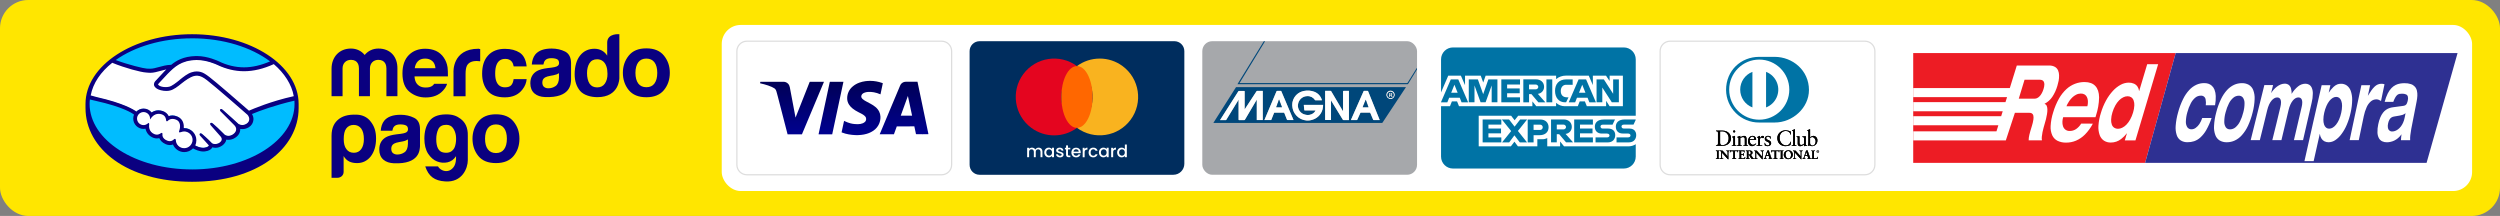 <svg xmlns="http://www.w3.org/2000/svg" xmlns:xlink="http://www.w3.org/1999/xlink" id="Capa_2" data-name="Capa 2" viewBox="0 0 2016.22 174.17"><rect x="0" y="0" width="2016.22" height="174.17" fill="#808080" stroke="none"/><defs><style>      .cls-1 {        fill: #0073a5;      }      .cls-2 {        fill: #ff6700;      }      .cls-3 {        fill: #00bcff;      }      .cls-4 {        fill: #ed1c24;      }      .cls-4, .cls-5 {        fill-rule: evenodd;      }      .cls-6 {        fill: #00477a;      }      .cls-7 {        fill: #ddd;      }      .cls-8 {        fill: #fff;      }      .cls-9 {        fill: #ffe600;      }      .cls-5 {        fill: #2e3092;      }      .cls-10 {        fill: url(#Degradado_sin_nombre_4-2);      }      .cls-11 {        fill: url(#Degradado_sin_nombre_4-4);      }      .cls-12 {        fill: url(#Degradado_sin_nombre_4-3);      }      .cls-13 {        fill: url(#Degradado_sin_nombre_4);      }      .cls-14 {        fill: #002d5e;      }      .cls-15 {        fill: #a6a8ab;      }      .cls-16 {        fill: #0a0080;      }      .cls-17 {        fill: #f9b31f;      }      .cls-18 {        fill: #e4051f;      }    </style><linearGradient id="Degradado_sin_nombre_4" data-name="Degradado sin nombre 4" x1="729.13" y1="-3653.18" x2="729.13" y2="-3610.83" gradientTransform="translate(0 -3544.84) scale(1 -1)" gradientUnits="userSpaceOnUse"><stop offset="0" stop-color="#000190"></stop><stop offset="1" stop-color="#005"></stop></linearGradient><linearGradient id="Degradado_sin_nombre_4-2" data-name="Degradado sin nombre 4" x1="638.75" y1="-3653.16" x2="638.75" y2="-3610.8" xlink:href="#Degradado_sin_nombre_4"></linearGradient><linearGradient id="Degradado_sin_nombre_4-3" data-name="Degradado sin nombre 4" x1="695.36" y1="-3653.83" x2="695.36" y2="-3610.06" xlink:href="#Degradado_sin_nombre_4"></linearGradient><linearGradient id="Degradado_sin_nombre_4-4" data-name="Degradado sin nombre 4" x1="670.22" y1="-3653.16" x2="670.22" y2="-3610.8" xlink:href="#Degradado_sin_nombre_4"></linearGradient></defs><g id="Capa_1-2" data-name="Capa 1"><g><rect class="cls-9" width="2016.22" height="174.17" rx="22.79" ry="22.79"></rect><rect class="cls-8" x="582.07" y="20.12" width="1411.64" height="133.94" rx="15.3" ry="15.3"></rect><g><g><rect class="cls-8" x="594.29" y="33.22" width="173.19" height="107.73" rx="8" ry="8"></rect><path class="cls-7" d="M759.44,141.45h-157.11c-4.71,0-8.55-3.83-8.55-8.55V41.27c0-4.71,3.83-8.55,8.55-8.55h157.11c4.71,0,8.55,3.83,8.55,8.55v91.64c0,4.71-3.83,8.55-8.55,8.55ZM602.33,33.73c-4.16,0-7.54,3.38-7.54,7.54v91.64c0,4.16,3.38,7.54,7.54,7.54h157.11c4.16,0,7.54-3.38,7.54-7.54V41.27c0-4.16-3.38-7.54-7.54-7.54h-157.11Z"></path></g><path class="cls-13" d="M723.23,101.98c-.76,2.1-1.52,4.2-2.28,6.29h-11.46c0-.12.08-.22.12-.32,2.47-5.86,4.93-11.73,7.38-17.61,2.98-7.09,5.96-14.18,8.94-21.29.59-1.56,1.95-2.7,3.58-3.02.39-.08.79-.12,1.2-.11h9.23c2.96,14.08,5.9,28.17,8.84,42.28-.23.07-9.25.1-10.05,0-.24-1.01-.44-2.09-.66-3.15s-.44-2.09-.67-3.15l-14.15.06ZM732.28,77.43h-.09c-1.91,5.28-3.82,10.56-5.74,15.83.26.07,8.86.08,9.14,0-1.14-5.25-2.26-10.51-3.36-15.79l.05-.04Z"></path><path class="cls-10" d="M664.53,65.96c-5.94,14.16-11.86,28.28-17.77,42.36h-11.58c0-.1-.06-.19-.08-.28l-7.87-30.45c-.32-1.24-.64-2.47-1.01-3.71-.11-.38-.24-.75-.4-1.11-.27-.63-.72-1.16-1.29-1.54-.66-.44-1.36-.81-2.09-1.12-1.98-.86-4.03-1.57-6.12-2.12-1.01-.28-2.07-.51-3.12-.77l-.23-.07.12-.6c0-.19.08-.38.13-.59h18.56c1.42-.04,2.79.51,3.78,1.54.75.79,1.24,1.79,1.42,2.87.6,3.17,1.2,6.34,1.79,9.5.63,3.32,1.26,6.64,1.88,9.97l.87,4.66.08.3c.06-.15.11-.24.14-.34,1.23-3.07,2.43-6.14,3.66-9.21,2.49-6.32,4.99-12.64,7.5-18.96.02-.05.04-.1.06-.15.02-.11.13-.19.24-.17.06,0,.11,0,.17,0h11.15,0Z"></path><path class="cls-12" d="M678.72,106.74l2.01-9.26.79.37c1.41.67,2.88,1.22,4.38,1.62,1.17.31,2.36.51,3.57.59.82.05,1.65.1,2.47.09,1.34.01,2.67-.24,3.91-.74.66-.27,1.26-.66,1.77-1.16,1.2-1.18,1.26-3.1.14-4.36-.22-.25-.46-.49-.72-.7-.59-.49-1.22-.91-1.9-1.27-1.01-.52-2.01-1.01-2.95-1.53-1.61-.79-3.13-1.75-4.54-2.86-1.14-.88-2.12-1.95-2.91-3.15-1-1.52-1.52-3.31-1.5-5.13-.01-3.65,1.6-7.12,4.4-9.46,1.61-1.39,3.48-2.46,5.49-3.16,1.57-.56,3.19-.95,4.84-1.17,1.29-.17,2.59-.25,3.89-.25,3.24.02,6.45.58,9.5,1.66l.62.22c-.18,1.01-.41,2.01-.62,3.02s-.42,2.01-.63,2.95-.42,2.01-.64,3.02l-.21-.08c-1.64-.73-3.37-1.26-5.14-1.58-1.56-.28-3.14-.38-4.73-.28-1.06.05-2.1.29-3.07.7-.57.22-1.09.56-1.53.99-.46.47-.74,1.07-.8,1.72-.04.46.06.93.28,1.34.26.44.6.83,1.01,1.15.74.62,1.55,1.16,2.4,1.6,1.33.72,2.67,1.43,4.02,2.16,1.32.7,2.56,1.53,3.71,2.48,1.26,1.02,2.28,2.3,3.02,3.74.61,1.24.95,2.59,1.01,3.96.1,2.05-.29,4.09-1.12,5.97-.98,2.17-2.54,4.04-4.5,5.39-1.76,1.22-3.71,2.12-5.78,2.67-1.39.39-2.81.66-4.25.79-1.56.17-3.14.22-4.71.15-1.74-.08-3.48-.28-5.2-.57-1.82-.3-3.6-.79-5.32-1.47l-.47-.18Z"></path><path class="cls-11" d="M680.22,65.96c-3.02,14.14-6.04,28.26-9.05,42.36h-10.95c0-.1,0-.19,0-.29.99-4.58,1.96-9.15,2.94-13.71,1.15-5.3,2.29-10.61,3.42-15.92.86-4.02,1.73-8.04,2.58-12.07.09-.38,0-.36.45-.36h10.61Z"></path><rect class="cls-15" x="969.64" y="33.22" width="173.19" height="107.73" rx="8" ry="8"></rect><path class="cls-6" d="M1142.77,56.11c-.09.12-.2.24-.28.37-2.26,3.67-4.52,7.36-6.78,11.06-.13.26-.41.41-.69.38h-137.04c.08-.15.13-.25.19-.34l20.88-33.98c.09-.21.31-.34.54-.3h.65l-20.56,33.68h134.94c.28.02.54-.13.66-.37,2.41-3.87,4.82-7.74,7.24-11.6.07-.1.16-.21.24-.3v1.4Z"></path><path class="cls-6" d="M1133.92,70.26l-1.51,2.25-15.54,23.52c-.62.95-1.26,1.88-1.87,2.84-.09.2-.31.31-.52.28h-135.9l.17-.33,17.91-28.26c.09-.21.31-.33.54-.3h136.75-.02ZM1003.9,88.09h-.08v-.29c0-4.69,0-9.38,0-14.08,0-.32-.08-.43-.42-.42h-4.07c-.25-.02-.5.11-.61.33-4.83,7.61-9.66,15.22-14.51,22.82-.08.11-.14.23-.23.38h4.67c.16-.03.29-.13.37-.26l9.05-14.82.8-1.31h.07v15.94c0,.34.09.44.44.44h4.08c.25.02.49-.12.59-.34,3.09-5.25,6.19-10.5,9.29-15.75.06-.1.13-.2.19-.31h.08v16.33h4.84v-23.44h-4.64c-.15.03-.29.12-.37.25-2.56,3.91-5.12,7.82-7.67,11.74l-1.87,2.78ZM1066.1,80.86c0-.16-.06-.26-.09-.36-.91-2.96-3.14-5.34-6.03-6.45-2.61-1-5.45-1.24-8.19-.69-6.24.99-10.5,6.85-9.51,13.1.05.3.11.59.18.88,1.38,6.7,7.93,11.01,14.63,9.63.49-.1.98-.23,1.46-.39,4.58-1.37,7.88-5.36,8.38-10.12.09-.59.08-1.21.12-1.83h-15.52c0,.09,0,.18,0,.27.13,1.26.27,2.51.37,3.77,0,.33.12.44.46.44h8.68c-.44.97-1.13,1.79-2.01,2.39-1.86,1.26-4.17,1.62-6.32,1.01-3.8-.77-6.36-4.35-5.86-8.19.44-3.84,3.68-6.75,7.54-6.77,2.46-.14,4.81,1.06,6.12,3.15.1.12.25.2.4.21h2.01l3.2-.05ZM1083.12,89.61h-.07c-.05-.09-.11-.18-.17-.27-3.09-5.25-6.18-10.5-9.27-15.76-.11-.23-.35-.37-.6-.34h-4.32v23.52h4.74v-15.75l.27.41c3.08,5.01,6.15,10.04,9.23,15.08.12.25.38.4.65.37h4.3v-23.59h-4.21c-.53,0-.54,0-.54.51v15.84-.03ZM1043.2,96.82c0-.11,0-.16-.06-.21-.44-1.01-.88-2.08-1.32-3.13l-8.45-19.9c-.05-.23-.27-.37-.5-.33h-2.7c-.34-.05-.65.16-.73.49-3.14,7.48-6.29,14.95-9.45,22.41-.08.2-.16.41-.26.64h5.2c.26,0,.32-.13.4-.32.71-1.8,1.45-3.59,2.15-5.38.06-.21.26-.34.47-.31h7.37c.21-.03.41.1.47.31.69,1.77,1.42,3.52,2.11,5.29.07.28.34.46.62.41h4.26l.41.02ZM1089.45,96.82h4.69c.23.02.44-.12.5-.34.8-1.79,1.63-3.58,2.44-5.38.06-.2.25-.32.45-.29h7.15c.21-.03.41.11.46.32.75,1.79,1.53,3.58,2.27,5.38.06.21.27.35.48.31h4.78c0-.12-.06-.21-.09-.3l-1.39-3.44-7.81-19.42c-.06-.26-.31-.44-.57-.39h-2.55c-.25-.04-.5.11-.57.35-2.98,6.78-5.96,13.55-8.96,20.31-.39,1.01-.81,1.89-1.26,2.92l-.02-.03ZM1118.17,76.52c.1,1.8,1.64,3.18,3.44,3.08,1.66-.09,2.99-1.42,3.08-3.08.1-1.8-1.28-3.34-3.08-3.44-1.8-.1-3.34,1.28-3.44,3.08,0,.12,0,.24,0,.36Z"></path><path class="cls-8" d="M1003.9,88.09l1.82-2.8c2.55-3.91,5.11-7.83,7.67-11.74.08-.13.22-.23.37-.25h4.64v23.51h-4.84v-16.31h-.08c-.06.11-.13.21-.19.31-3.1,5.25-6.19,10.5-9.29,15.75-.11.23-.34.36-.59.34h-4.08c-.35,0-.44-.1-.44-.44v-15.95h-.07l-.8,1.31-9.05,14.82c-.08.14-.22.23-.37.26h-4.67c.09-.15.15-.27.23-.38,4.83-7.61,9.67-15.22,14.51-22.82.12-.23.36-.36.61-.33h4.07c.34,0,.42.1.42.42v14.37l.13-.06Z"></path><path class="cls-8" d="M1066.1,80.86h-5.25c-.16-.01-.3-.09-.4-.21-1.32-2.08-3.66-3.29-6.12-3.15-3.86.02-7.1,2.93-7.54,6.77-.49,3.85,2.06,7.42,5.86,8.19,2.15.62,4.47.25,6.32-1.01.88-.6,1.57-1.43,2.01-2.39h-8.64c-.34,0-.43-.11-.46-.44-.1-1.26-.24-2.51-.37-3.77,0-.09,0-.18,0-.27h15.54c0,.62,0,1.24-.12,1.83-.49,4.75-3.8,8.75-8.38,10.12-6.48,2.18-13.51-1.3-15.69-7.78-.16-.48-.29-.96-.39-1.46-1.48-6.14,2.31-12.32,8.45-13.8.29-.07.59-.13.88-.18,2.74-.54,5.58-.3,8.19.69,2.9,1.1,5.12,3.48,6.03,6.45.02.18.02.28.07.41Z"></path><path class="cls-8" d="M1083.15,89.64v-15.82q0-.51.54-.51h4.21v23.54h-4.3c-.27.03-.54-.12-.65-.37-3.06-5.03-6.14-10.05-9.23-15.08l-.27-.41v15.81h-4.74v-23.49h4.32c.25-.02.49.11.6.34,3.08,5.26,6.17,10.51,9.27,15.76.06.09.12.18.17.27l.07-.03Z"></path><path class="cls-8" d="M1043.2,96.85h-4.68c-.28.05-.55-.13-.62-.41-.69-1.77-1.42-3.52-2.11-5.29-.06-.21-.26-.34-.47-.31h-7.37c-.21-.03-.41.1-.47.31-.7,1.79-1.44,3.58-2.15,5.38-.08.19-.14.32-.4.32h-5.2c.1-.23.18-.44.26-.64,3.16-7.47,6.31-14.94,9.45-22.41.08-.33.4-.54.73-.49h2.7c.23-.04.45.11.5.33l8.45,19.9c.43,1.01.87,2.08,1.32,3.13.02.03.03.08.06.19ZM1033.88,86.45l-2.35-6.21-2.23,6.21h4.59Z"></path><path class="cls-8" d="M1089.47,96.85c.44-1.01.86-2.01,1.28-2.91,3-6.77,5.98-13.54,8.96-20.31.08-.24.32-.39.57-.35h2.55c.27-.04.52.13.57.39l7.81,19.42,1.39,3.44c0,.09.06.18.09.3h-4.78c-.22.03-.42-.1-.48-.31-.74-1.8-1.52-3.59-2.27-5.38-.05-.21-.25-.35-.46-.32h-7.15c-.2-.03-.39.1-.45.29-.81,1.8-1.64,3.59-2.44,5.38-.07.22-.28.36-.5.34h-4.3l-.38.02ZM1103.63,86.44l-2.17-6.03-2.44,6.03h4.62Z"></path><path class="cls-8" d="M1118.19,76.55c0-1.8,1.45-3.27,3.26-3.28s3.27,1.45,3.28,3.26c0,1.8-1.45,3.27-3.26,3.28,0,0-.02,0-.03,0-1.79,0-3.25-1.45-3.25-3.25h0ZM1121.4,79.14c1.43.02,2.61-1.13,2.62-2.56.02-1.43-1.13-2.61-2.56-2.62-1.43-.02-2.61,1.13-2.62,2.56-.01,1.43,1.13,2.6,2.56,2.62h0Z"></path><path class="cls-6" d="M1033.88,86.45h-4.59l2.23-6.21,2.35,6.21Z"></path><path class="cls-6" d="M1103.63,86.44h-4.62l2.44-6.03,2.17,6.03Z"></path><path class="cls-6" d="M1121.41,79.14c-1.43-.03-2.57-1.21-2.54-2.64.03-1.43,1.21-2.57,2.64-2.54,1.43.03,2.57,1.21,2.54,2.64-.03,1.43-1.21,2.57-2.64,2.54ZM1122.08,76.7c.1-.04.19-.08.28-.13.31-.16.48-.51.41-.85-.05-.36-.23-.67-.61-.7h-1.92v3.13h.45v-1.3c.74-.09.85,0,1.24.53.12.17.22.34.33.51.22.35.3.37.76.22l-.95-1.41Z"></path><path class="cls-8" d="M1122.08,76.7l.95,1.37c-.46.15-.54.13-.76-.22-.11-.17-.21-.34-.33-.51-.38-.57-.49-.62-1.24-.53v1.33h-.45v-3.13h1.92c.38,0,.56.34.61.7.07.34-.1.69-.41.85-.09.05-.18.1-.28.14ZM1120.7,76.31c.38.04.77.04,1.15,0,.19-.06.34-.22.39-.41,0-.19-.11-.36-.27-.44-.42-.06-.84-.09-1.27-.09v.95Z"></path><path class="cls-6" d="M1120.7,76.31v-1.01c.42,0,.85.03,1.27.09.16.09.27.26.27.44-.05.2-.2.35-.39.41-.38.06-.76.08-1.15.06Z"></path><path class="cls-14" d="M790.01,33.22h157.11c4.44,0,8.04,3.6,8.04,8.04v90.82c0,4.9-3.97,8.87-8.87,8.87h-156.28c-4.44,0-8.04-3.6-8.04-8.04V41.27c0-4.44,3.6-8.04,8.04-8.04Z"></path><path class="cls-18" d="M855.97,78.21c0-9.83,4.67-19.08,12.59-24.91-13.76-10.16-33.15-7.25-43.31,6.51-10.16,13.76-7.25,33.15,6.51,43.31,10.94,8.08,25.86,8.08,36.8,0-7.92-5.83-12.59-15.08-12.59-24.92Z"></path><path class="cls-17" d="M886.93,47.25c-6.61-.02-13.05,2.1-18.37,6.03,13.76,10.12,16.7,29.48,6.58,43.24-1.85,2.51-4.07,4.73-6.58,6.58,13.76,10.15,33.14,7.22,43.29-6.54s7.22-33.14-6.54-43.29c-5.32-3.93-11.77-6.04-18.38-6.04v.02Z"></path><ellipse class="cls-2" cx="868.56" cy="78.21" rx="12.6" ry="24.92"></ellipse><path class="cls-8" d="M839.19,119.43c.48.25.87.63,1.12,1.11.29.54.43,1.15.41,1.77v4.49h-1.57v-4.26c.04-.57-.15-1.13-.51-1.57-.79-.72-2-.72-2.8,0-.38.43-.56,1-.52,1.57v4.26h-1.53v-4.26c.04-.57-.15-1.13-.51-1.57-.37-.37-.88-.57-1.4-.54-.52-.03-1.04.17-1.41.54-.37.44-.55,1-.51,1.57v4.26h-1.58v-7.62h1.58v.89c.27-.33.61-.58,1.01-.73.4-.18.84-.27,1.28-.26.57-.01,1.13.12,1.63.38.48.25.86.65,1.11,1.13.24-.47.62-.86,1.09-1.11.48-.27,1.02-.41,1.57-.4.54,0,1.07.11,1.56.35Z"></path><path class="cls-8" d="M842.66,120.92c.3-.57.76-1.04,1.31-1.38.55-.32,1.18-.49,1.82-.48.54-.01,1.08.11,1.57.35.42.21.79.51,1.08.87v-1.11h1.59v7.62h-1.59v-1.14c-.29.38-.67.69-1.1.9-.49.24-1.03.36-1.58.35-.64,0-1.26-.17-1.8-.5-.55-.34-1-.83-1.3-1.41-.31-.62-.48-1.31-.47-2.01-.02-.72.14-1.44.47-2.08ZM848.1,121.62c-.2-.37-.49-.67-.84-.88-.35-.2-.74-.3-1.14-.3-.4,0-.79.1-1.14.29-.36.21-.65.51-.85.87-.22.42-.33.89-.32,1.37,0,.48.1.95.32,1.38.2.38.5.69.86.9.34.21.73.31,1.13.31.84.02,1.63-.44,2.01-1.2.44-.86.44-1.88,0-2.74h-.03Z"></path><path class="cls-8" d="M853.25,126.6c-.45-.19-.83-.5-1.13-.88-.27-.36-.43-.8-.44-1.25h1.63c.03.32.2.62.46.8.31.23.68.34,1.07.32.35.02.7-.07,1.01-.25.23-.14.37-.39.37-.65,0-.28-.16-.53-.41-.64-.42-.19-.85-.34-1.3-.45-.47-.13-.94-.28-1.4-.46-.36-.15-.68-.38-.94-.67-.27-.34-.41-.77-.39-1.21,0-.4.12-.79.36-1.11.26-.35.6-.63,1.01-.8.49-.2,1.01-.29,1.54-.28.75-.04,1.5.19,2.09.65.53.44.85,1.1.85,1.79h-1.53c-.02-.32-.17-.61-.41-.81-.29-.21-.65-.32-1.01-.3-.33-.02-.67.06-.96.23-.21.14-.34.37-.33.62,0,.19.08.38.22.51.16.14.34.25.54.32.21.08.52.18.95.3.46.11.92.26,1.36.44.35.16.67.39.93.67.27.33.41.75.4,1.18,0,.42-.12.82-.36,1.17-.26.35-.61.63-1.01.8-.49.2-1.02.29-1.55.28-.56.02-1.12-.09-1.63-.32Z"></path><path class="cls-8" d="M861.33,120.47v4.22c-.02.22.05.45.2.61.2.14.44.21.68.18h1.01v1.32h-1.28c-.59.04-1.17-.14-1.63-.5-.42-.43-.62-1.02-.56-1.61v-4.22h-.9v-1.29h.9v-1.9h1.59v1.9h1.85v1.29h-1.86Z"></path><path class="cls-8" d="M871.56,123.58h-5.82c.02.56.26,1.09.67,1.47.41.37.95.57,1.5.55.76.05,1.48-.37,1.8-1.07h1.7c-.23.69-.67,1.3-1.26,1.73-.66.46-1.44.69-2.24.66-.7.02-1.4-.15-2.01-.48-.57-.33-1.04-.81-1.36-1.39-.34-.64-.5-1.35-.49-2.07,0-.7.16-1.39.48-2.01.3-.58.76-1.06,1.34-1.38.62-.33,1.31-.5,2.01-.48.67-.01,1.33.15,1.92.46.55.31,1.01.77,1.32,1.33.32.6.48,1.27.46,1.95.01.24,0,.48-.02.72ZM869.98,122.31c0-.54-.22-1.05-.62-1.4-.42-.35-.96-.54-1.51-.52-.51-.01-1.01.17-1.4.51-.4.37-.65.87-.69,1.41h4.22Z"></path><path class="cls-8" d="M875.66,119.38c.42-.22.89-.33,1.36-.31v1.63h-.39c-.51-.04-1.02.13-1.41.47-.37.46-.54,1.04-.48,1.63v4.02h-1.57v-7.62h1.57v1.11c.22-.39.54-.71.93-.93Z"></path><path class="cls-8" d="M878.43,120.92c.3-.57.76-1.05,1.32-1.38.59-.33,1.26-.49,1.94-.48.81-.04,1.62.19,2.29.65.62.46,1.05,1.12,1.23,1.87h-1.71c-.12-.36-.35-.67-.66-.88-.34-.22-.74-.33-1.15-.31-.59-.03-1.16.23-1.54.68-.41.55-.62,1.23-.57,1.91-.04.69.16,1.37.57,1.93.38.45.95.71,1.54.68.81.07,1.56-.43,1.81-1.2h1.71c-.2.74-.64,1.38-1.25,1.84-.66.47-1.46.72-2.27.68-.68.01-1.35-.15-1.94-.48-.55-.32-1.01-.78-1.32-1.34-.63-1.31-.63-2.83,0-4.13v-.05Z"></path><path class="cls-8" d="M886.73,120.92c.6-1.16,1.81-1.88,3.12-1.86.54-.01,1.08.11,1.57.35.42.21.79.51,1.08.87v-1.11h1.62v7.62h-1.59v-1.14c-.29.38-.67.69-1.1.9-.49.24-1.03.36-1.58.35-.64,0-1.26-.17-1.8-.5-.55-.34-1-.83-1.29-1.41-.32-.62-.49-1.31-.48-2.01-.03-.72.13-1.44.45-2.08ZM892.16,121.62c-.39-.75-1.17-1.21-2.01-1.19-.4,0-.79.1-1.14.29-.36.21-.65.51-.85.87-.22.42-.33.89-.32,1.37,0,.48.1.95.32,1.38.2.38.5.69.86.9.34.21.73.31,1.13.31.4,0,.79-.1,1.14-.3.36-.21.65-.52.84-.89.44-.86.44-1.88,0-2.74h.03Z"></path><path class="cls-8" d="M898.66,119.38c.42-.23.88-.34,1.36-.32v1.63h-.4c-.51-.04-1.01.13-1.4.47-.37.46-.54,1.04-.48,1.63v4.02h-1.61v-7.62h1.58v1.11c.22-.39.56-.71.96-.91Z"></path><path class="cls-8" d="M901.42,120.92c.3-.57.75-1.05,1.3-1.38.56-.32,1.19-.49,1.83-.48.51,0,1.01.11,1.48.32.45.19.85.49,1.16.86v-3.68h1.59v10.24h-1.59v-1.15c-.28.39-.65.7-1.08.91-1.08.52-2.35.46-3.39-.15-.56-.34-1.01-.83-1.3-1.41-.32-.62-.49-1.31-.48-2.01-.02-.72.14-1.44.48-2.08ZM906.85,121.62c-.39-.75-1.17-1.21-2.01-1.19-.4,0-.79.1-1.14.29-.36.21-.65.51-.84.87-.23.42-.35.89-.33,1.37-.01.48.1.95.33,1.38.19.38.49.69.85.9.34.21.73.31,1.13.31.4,0,.79-.1,1.14-.3.36-.21.65-.52.84-.89.44-.86.44-1.88,0-2.74h.03Z"></path><rect class="cls-8" x="1157.31" y="33.22" width="167.08" height="107.73" rx="15.46" ry="15.46"></rect><path class="cls-1" d="M1261.36,118l-3.16-3.89v3.89h-10.36v-6.64c-1.38.7-2.93,1.02-4.47.93h-3.52v5.71h-15.68l-2.81-3.73-2.84,3.73h-25.96v-24.67h26.14l2.81,3.66,2.9-3.66h94.79v-45.44c0-5.32-4.31-9.63-9.63-9.63h-137.75c-5.32,0-9.64,4.31-9.64,9.63v26.64l5.81-13.52h10.19l3.34,7.69v-7.69h12.67l2.01,5.56,1.93-5.56h56.85v2.78c2.22-1.83,5.02-2.82,7.89-2.8l18.45.06,3.29,7.59v-7.63h10.6l2.92,4.36v-4.36h10.7v24.67h-10.7l-2.82-4.37v4.37h-15.57l-1.56-3.89h-4.19l-1.54,3.89h-10.56c-2.57-.03-5.04-1.01-6.93-2.74v2.74h-15.96l-3.16-3.89v3.89h-59.18l-1.57-3.89h-4.17l-1.55,3.89h-7.2v40.62c0,5.32,4.32,9.63,9.64,9.63h137.75c5.32,0,9.63-4.31,9.63-9.63v-9.97c-1.6,1.01-3.43,1.59-5.32,1.68h-52.52Z"></path><path class="cls-1" d="M1167.27,82.51l1.47-3.7h8.53l1.46,3.7h5.29l-7.94-18.48h-6.03l-7.89,18.34v.14h5.17-.04ZM1172.98,68.33l2.6,6.47h-5.21l2.6-6.47Z"></path><polygon class="cls-1" points="1207.65 82.5 1207.65 64.03 1200.35 64.03 1196.17 75.97 1191.9 64.06 1184.55 64.03 1184.55 82.5 1189.16 82.5 1189.16 68.9 1194.08 82.5 1198.12 82.5 1203.02 68.9 1203.02 82.5 1207.65 82.5"></polygon><polygon class="cls-1" points="1225.87 68.16 1225.87 64.03 1210.8 64.03 1210.8 82.5 1225.87 82.5 1225.87 78.49 1215.47 78.49 1215.47 75.21 1225.63 75.21 1225.63 71.32 1215.47 71.32 1215.47 68.16 1225.87 68.16"></polygon><path class="cls-1" d="M1245.28,70.02c0-3.88-3.02-6.03-6.46-6.03h-10.28v18.52h4.62v-6.57h1.94l5.54,6.57h5.65l-6.03-6.81c2.89-.32,5.06-2.78,5.02-5.68ZM1238.51,72.03h-5.35v-3.87h5.28c1.13-.04,2.1.82,2.19,1.95-.08,1.11-1.01,1.96-2.12,1.94v-.02Z"></path><rect class="cls-1" x="1247.17" y="64.03" width="4.72" height="18.47"></rect><path class="cls-1" d="M1254.13,73.34c0,5.29,3.02,9.16,7.91,9.16h1.01l1.94-4.02h-1.22c-2.94,0-5.03-1.5-5.03-5.08,0-3.02,1.78-5.03,4.3-5.03h5.29v-4.34h-5.1c-6.14,0-9.11,3.9-9.11,9.31Z"></path><path class="cls-1" d="M1270.34,82.51l1.47-3.7h8.53l1.46,3.7h5.29l-7.94-18.48h-6.03l-7.96,18.48h5.2ZM1276.06,68.33l2.59,6.47h-5.21l2.61-6.47Z"></path><polygon class="cls-1" points="1299.92 82.5 1305.6 82.5 1305.6 64.03 1300.98 64.03 1300.98 75.64 1293.48 64.03 1287.61 64.03 1287.61 82.5 1292.24 82.5 1292.24 70.6 1299.92 82.5"></polygon><polygon class="cls-1" points="1210.8 100.49 1210.8 96.36 1195.73 96.36 1195.73 114.84 1210.8 114.84 1210.8 110.83 1200.4 110.83 1200.4 107.54 1210.56 107.54 1210.56 103.66 1200.4 103.66 1200.4 100.49 1210.8 100.49"></polygon><polygon class="cls-1" points="1284.65 100.49 1284.65 96.36 1269.57 96.36 1269.57 114.84 1284.65 114.84 1284.65 110.83 1274.25 110.83 1274.25 107.54 1284.35 107.54 1284.35 103.66 1274.25 103.66 1274.25 100.49 1284.65 100.49"></polygon><polygon class="cls-1" points="1226 96.36 1221.5 102.14 1217.03 96.36 1211.21 96.36 1218.73 105.71 1211.39 114.84 1217.12 114.84 1221.36 109.15 1225.7 114.84 1231.53 114.84 1224.18 105.6 1231.59 96.36 1226 96.36"></polygon><path class="cls-1" d="M1232.07,96.37v18.47h4.75v-5.82h4.86c4.11,0,7.23-2.18,7.23-6.43,0-3.52-2.44-6.21-6.63-6.21h-10.21ZM1244.21,102.67c0,1.18-.96,2.13-2.13,2.13-.06,0-.11,0-.17,0h-5.1v-4.25h5.12c1.15-.11,2.17.74,2.27,1.89,0,.08.01.16,0,.24Z"></path><path class="cls-1" d="M1267.64,102.36c0-3.89-3.02-6.03-6.46-6.03h-10.28v18.48h4.62v-6.57h1.95l5.53,6.57h5.65l-6.03-6.81c2.87-.31,5.04-2.75,5.02-5.64ZM1260.88,104.37h-5.35v-3.89h5.28c1.13-.04,2.1.82,2.19,1.95-.07,1.11-1.01,1.97-2.12,1.95h0Z"></path><path class="cls-1" d="M1296.03,110.83h-9.24v4.02h9.84c4.02,0,6.03-2.64,6.03-5.88,0-3.02-1.75-5.3-5.8-5.3h-4.37c-.89.05-1.65-.63-1.7-1.52,0-.03,0-.06,0-.09,0-.75.45-1.53,1.94-1.53h7.78l1.94-4.16h-8.99c-5.4,0-7.25,2.87-7.25,5.82,0,3.32,2.01,5.53,5.65,5.53h4.17c1.38,0,2.01.79,2.01,1.57s-.65,1.54-2.02,1.54Z"></path><path class="cls-1" d="M1319.18,106.66c-.73-1.81-2.45-3.02-5.38-3.02h-4.37c-.89.05-1.65-.63-1.7-1.52,0-.03,0-.06,0-.09,0-.75.45-1.53,1.94-1.53h7.75l1.73-3.71v-.45h-8.77c-5.39,0-7.24,2.87-7.24,5.82,0,3.32,2.01,5.53,5.65,5.53h4.17c1.38,0,2.01.79,2.01,1.57s-.59,1.55-2.01,1.55h-9.24v4.02h9.84c3.02,0,4.83-1.43,5.6-3.47.29-.77.43-1.59.42-2.41.01-.78-.13-1.56-.41-2.29Z"></path><g><rect class="cls-8" x="1338.87" y="33.22" width="173.19" height="107.73" rx="8" ry="8"></rect><path class="cls-7" d="M1504.02,141.45h-157.11c-4.71,0-8.55-3.83-8.55-8.55V41.27c0-4.71,3.83-8.55,8.55-8.55h157.11c4.71,0,8.55,3.83,8.55,8.55v91.64c0,4.71-3.83,8.55-8.55,8.55ZM1346.92,33.73c-4.16,0-7.54,3.38-7.54,7.54v91.64c0,4.16,3.38,7.54,7.54,7.54h157.11c4.16,0,7.54-3.38,7.54-7.54V41.27c0-4.16-3.38-7.54-7.54-7.54h-157.11Z"></path></g><path class="cls-1" d="M1424.31,57.95v28.69c7.92-3.04,11.88-11.93,8.84-19.85-1.56-4.06-4.77-7.28-8.84-8.84Z"></path><path class="cls-1" d="M1403.45,72.29c0,6.36,3.92,12.06,9.85,14.34v-28.68c-5.93,2.28-9.85,7.98-9.85,14.34Z"></path><path class="cls-1" d="M1431.21,45.85h-12.46c-14.64,0-26.7,10.92-26.7,26.72.15,14.61,12.09,26.34,26.7,26.24h12.46c14.48.07,27.69-11.8,27.69-26.24,0-15.84-13.21-26.72-27.69-26.72ZM1418.81,96.53c-13.39,0-24.24-10.85-24.24-24.24s10.85-24.24,24.24-24.24c13.39,0,24.24,10.85,24.24,24.24h0c0,13.39-10.85,24.24-24.24,24.24h0,0Z"></path><path d="M1385.55,107.29c0-1.59-.82-1.48-1.62-1.5v-.46h5.09c4.55,0,7.04,3.02,7.04,6.16,0,1.74-1.01,6.12-7.25,6.12h-4.91v-.45c1.01-.11,1.57-.15,1.62-1.35v-8.53h.03ZM1387.27,115.53h0c0,1.36,1.01,1.52,1.83,1.52,3.8,0,5.03-2.87,5.03-5.49.21-2.91-1.97-5.45-4.89-5.66-.21-.02-.42-.02-.62,0-.72,0-1.01.06-1.38.07v9.57h.03Z"></path><path d="M1396.71,117.16h.33c.49,0,.84,0,.84-.58v-4.78c0-.76-.27-.87-.92-1.23v-.28c.82-.25,1.81-.58,1.88-.63.09-.06.2-.09.31-.09.09,0,.13.11.13.25v6.76c0,.58.38.58.87.58h.3v.45h-3.76v-.45ZM1398.59,106.86h0c-.48,0-.86-.39-.86-.86s.39-.86.86-.86c.47,0,.85.38.85.84,0,.48-.38.87-.85.88Z"></path><path d="M1402.14,111.91c0-.65-.19-.82-1.01-1.17v-.33c.79-.24,1.56-.52,2.32-.84,0,0,.1,0,.1.18v1.14c.84-.75,1.89-1.22,3.02-1.32,1.5,0,2.01,1.1,2.01,2.46v4.54c0,.58.39.58.88.58h.31v.45h-3.76v-.45h.31c.49,0,.84,0,.84-.58v-4.54c0-1.01-.61-1.49-1.62-1.49-.73.12-1.42.41-2.01.84v5.21c0,.58.39.58.88.58h.31v.45h-3.76v-.45h.31c.49,0,.84,0,.84-.58v-4.69Z"></path><path d="M1411.15,112.76c-.03.33-.03.67,0,1.01.1,1.67,1.18,3.02,2.58,3.02.92-.05,1.78-.47,2.38-1.18l.24.25c-.69,1.16-1.91,1.92-3.26,2.01-2.8,0-3.36-2.7-3.36-3.83,0-3.45,2.32-4.47,3.55-4.47,1.54-.12,2.89,1.03,3.01,2.57,0,.07,0,.13,0,.2v.31l-.16.11h-5ZM1414.26,112.19h0c.44,0,.49-.23.49-.44.07-.82-.55-1.55-1.37-1.61-.06,0-.11,0-.17,0-1.07,0-1.81.79-2.01,2.01l3.06.05Z"></path><path d="M1416.68,117.16h.47c.49,0,.84,0,.84-.58v-4.95c0-.54-.65-.65-.92-.79v-.26c1.28-.54,2.01-1.01,2.14-1.01s.16,0,.16.23v1.58h0c.43-.68,1.18-1.81,2.25-1.81.53,0,.97.41,1.01.94.02.47-.34.87-.81.89,0,0,0,0-.01,0-.54,0-.54-.42-1.16-.42-.73.1-1.28.72-1.29,1.46v4.14c0,.58.35.58.84.58h1.01v.45h-4.55v-.45h.01Z"></path><path d="M1423.44,115.17c.09,1.17,1.05,2.09,2.22,2.14.68.1,1.3-.37,1.4-1.04.01-.07.01-.14.01-.2,0-2.08-3.83-1.41-3.83-4.24.08-1.34,1.23-2.35,2.57-2.27.05,0,.1,0,.15.01.7.02,1.39.19,2.01.51l.12,1.79h-.4c-.04-1-.88-1.78-1.88-1.74-.01,0-.03,0-.04,0-.67-.08-1.28.4-1.36,1.08,0,.03,0,.06,0,.09,0,2.01,4.02,1.42,4.02,4.18,0,1.17-.93,2.39-3.02,2.39-.75-.02-1.49-.22-2.14-.59l-.19-2.01.31-.09h.04Z"></path><path d="M1444.39,108.51h-.44c-.33-2.01-1.8-2.89-3.77-2.89s-4.96,1.36-4.96,5.58c0,3.56,2.53,6.1,5.24,6.1,1.76,0,3.27-1.27,3.54-3.02l.4.11-.4,2.56c-1.22.58-2.54.9-3.89.94-4.11,0-6.72-2.65-6.72-6.62,0-3.61,3.22-6.19,6.67-6.19,1.43.08,2.83.39,4.15.94l.18,2.51v-.03Z"></path><path d="M1445.02,117.16h.33c.49,0,.84,0,.84-.58v-9.8c0-1.15-.26-1.18-.94-1.38v-.28c.63-.19,1.23-.45,1.81-.75.12-.08.25-.14.39-.19.1,0,.14.1.14.24v12.17c0,.58.38.58.87.58h.3v.45h-3.76s0-.45,0-.45Z"></path><path d="M1456.31,116.65c0,.31.19.33.49.33h.7v.37c-.86.12-1.7.3-2.53.54h-.09v-1.43c-.82.87-1.93,1.4-3.12,1.48-1.04.03-1.91-.79-1.94-1.84,0-.08,0-.17.01-.25v-4.5c0-.46-.07-.89-1.01-1.01v-.33c.63,0,2.01-.13,2.27-.13s.19.13.19.51v4.54c0,.52,0,2.01,1.53,2.01.81-.13,1.55-.5,2.13-1.08v-4.74c0-.35-.84-.54-1.48-.72v-.31c1.58-.11,2.57-.25,2.74-.25s.14.13.14.32v6.5l-.05-.02Z"></path><path d="M1459.81,110.84c.71-.7,1.63-1.15,2.62-1.27,1.89.08,3.36,1.67,3.29,3.57,0,.04,0,.09,0,.13.09,2.43-1.79,4.48-4.21,4.61-.85,0-1.69-.21-2.44-.61l-.52.4-.37-.19c.16-1.03.24-2.08.24-3.13v-7.57c0-1.15-.26-1.18-.93-1.38v-.28c.63-.2,1.23-.45,1.81-.75.12-.08.25-.14.38-.19.11,0,.14.1.14.24v6.43ZM1459.81,115.62h0c.05.98.84,1.76,1.82,1.8,1.88,0,2.67-1.85,2.67-3.42,0-1.9-1.45-3.48-2.82-3.48-.64.07-1.23.36-1.68.82v4.27Z"></path><path d="M1383.91,127.85h.13c.35,0,.71,0,.71-.55v-5.03c0-.49-.36-.54-.71-.54h-.13v-.28h2.92v.28h-.13c-.34,0-.7,0-.7.54v5.03c0,.5.36.55.7.55h.13v.27h-2.92v-.28h0Z"></path><path d="M1386.8,128.17h-2.92v-.37h.17c.35,0,.66,0,.67-.5v-5.03c0-.46-.32-.49-.67-.5h-.17v-.37h2.92v.37h-.18c-.34,0-.66,0-.66.5v5.03c0,.47.32.5.66.5h.18v.37ZM1386.8,128.09h0v-.2h-.09c-.34,0-.74-.06-.75-.59v-5.03c0-.52.41-.58.75-.58h.09v-.2h-2.84v.2h.09c.34,0,.75.06.75.58v5.03c0,.53-.41.59-.75.59h-.09v.2h2.84Z"></path><path d="M1393.41,126.25h0v-3.59c.06-.43-.24-.84-.67-.9-.05,0-.11,0-.16,0h-.21v-.28h2.51v.28h-.14c-.4,0-.85.08-.85,1.22v4.35c0,.34.01.67.06,1.01h-.37l-4.93-5.49v3.94c0,.83.16,1.13.9,1.13h.16v.21h-2.53v-.28h.13c.66,0,.86-.45.86-1.22v-4.02c0-.47-.37-.86-.84-.86-.01,0-.02,0-.03,0h-.12v-.28h1.95l4.26,4.8h.02Z"></path><path d="M1393.96,128.32h-.4l-4.86-5.41v3.83c0,.83.14,1.08.86,1.08h.2v.37h-2.58v-.37h.18c.63,0,.81-.4.82-1.17v-4.02c0-.46-.37-.82-.82-.82,0,0,0,0-.01,0h-.17v-.37h1.99l4.2,4.74v-3.52c0-.76-.51-.85-.78-.86h-.26v-.37h2.51v.37h-.18c-.39,0-.8.05-.81,1.18v4.35c0,.34.01.67.06,1.01h.05ZM1393.6,128.23h.31c-.02-.31-.02-.62,0-.93v-4.35c0-1.15.48-1.26.89-1.26h.1v-.2h-2.43v.2h.17c.46-.03.85.33.88.79,0,.05,0,.11,0,.16v3.62h0l-4.25-4.82h-1.86v.2h.08c.5,0,.91.4.92.89h0v4.03c0,.76-.22,1.26-.9,1.26h-.09v.2h2.45v-.2h-.12c-.75,0-.95-.33-.95-1.17v-4.02l5.03,5.56-.22.03Z"></path><path d="M1396.33,121.93c-.72,0-.75.17-.89.87h-.28c0-.27.08-.54.11-.81.04-.27.06-.54.06-.81h.23c.07.29.31.28.57.28h4.94c.26,0,.5,0,.52-.3h.22c0,.26-.07.51-.1.77s0,.51,0,.77l-.29.11c0-.36-.06-.93-.7-.93h-1.57v5.1c0,.73.33.82.79.82h.18v.31h-3.18v-.28h.18c.52,0,.79,0,.79-.8v-5.12h-1.59Z"></path><path d="M1400.11,128.17h-3.18v-.37h.22c.52,0,.74,0,.75-.75v-5.08h-1.53v-.08h1.61v5.16c0,.76-.31.84-.83.84h-.14v.2h3.1v-.2h-.14c-.46,0-.83-.11-.83-.86v-5.14h1.61c.64,0,.72.54.74.9l.21-.08v-.75c0-.25.06-.48.1-.73h-.15c0,.28-.31.29-.55.29h-5.03c-.22,0-.47,0-.55-.28h-.16c0,.26-.02.52-.06.77,0,.26-.07.52-.1.77h.2c.12-.67.21-.88.93-.87v.08c-.71,0-.69.13-.85.84h-.37v-.05c0-.27.09-.53.12-.81.04-.27.06-.54.06-.8h.3c.06.24.24.24.48.24h5.03c.26,0,.46,0,.47-.25h.27c0,.26-.07.52-.1.77s0,.51,0,.77h0l-.33.12v-.05c0-.36-.06-.88-.66-.88h-1.53v5.03c0,.72.29.77.75.77h.22v.37l-.07.11Z"></path><path d="M1402.13,127.85h.13c.34,0,.71,0,.71-.55v-5.03c0-.49-.37-.54-.71-.54h-.13v-.28h4.83v1.46l-.29.08c0-.62-.16-1.12-1.17-1.12h-1.33v2.5h1.14c.57,0,.69-.32.75-.84h.28v2.21l-.28.06c-.06-.57-.09-.95-.74-.95h-1.15v2.26c0,.62.55.62,1.17.62,1.15,0,1.65-.07,1.94-1.17l.26.07c-.12.5-.23,1.01-.32,1.52h-5.12v-.28l.03-.03Z"></path><path d="M1407.24,128.17h-5.12v-.37h.17c.35,0,.66,0,.66-.5v-5.03c0-.46-.31-.49-.66-.5h-.17v-.37h4.83v1.55h0l-.33.09h0c-.06-.62-.14-1.08-1.13-1.08h-1.3v2.42h1.11c.55,0,.64-.29.71-.8h.37v2.21h0l-.33.07v-.05c-.07-.58-.07-.9-.7-.9h-1.12v2.21c0,.58.5.58,1.14.58,1.15,0,1.61-.06,1.9-1.14h0l.3.08h0c-.12.5-.23,1.01-.32,1.52h-.01ZM1407.24,128.09h0c.08-.48.19-1.01.3-1.45l-.18-.05c-.29,1.08-.84,1.17-2.01,1.16-.6,0-1.22,0-1.22-.66v-2.27h1.2c.66,0,.73.4.78.95h.2v-2.14h-.2c-.06.5-.21.85-.79.84h-1.19v-2.59h1.38c1.01,0,1.16.51,1.2,1.12l.21-.06v-1.39h-4.75v.2h.09c.34,0,.75.06.75.58v5.03c0,.53-.41.59-.75.59h-.09v.2h5.05l.02-.05Z"></path><path d="M1408.86,122.46c0-.69-.38-.72-.68-.72h-.17v-.29h3.03c1.21,0,2.28.33,2.28,1.69-.03.8-.57,1.48-1.34,1.69l1.64,2.44c.18.35.54.58.94.58v.27h-1.84c-.75-.98-1.42-2.02-2.01-3.1h-.63v2.01c0,.73.34.76.78.76h.17v.32h-3.04v-.28h.17c.36,0,.68-.16.68-.52v-4.87h.02ZM1410.09,124.68h.46c1.01,0,1.48-.36,1.48-1.49.05-.72-.49-1.35-1.21-1.4-.06,0-.13,0-.19,0-.18-.01-.36-.01-.54,0v2.89Z"></path><path d="M1414.55,128.17h-1.88c-.74-.98-1.41-2.01-2.01-3.09h-.56v2.01c0,.72.3.71.74.72h.21v.37h-3.04v-.37h.21c.35,0,.64-.15.64-.47v-4.87c0-.67-.34-.67-.64-.68h-.21v-.37h3.03c1.21,0,2.32.34,2.32,1.73-.02.79-.55,1.48-1.31,1.71l1.61,2.4c.17.34.52.55.89.55h0v.36h0ZM1410.09,124.99h.65c.61,1.07,1.28,2.09,2.01,3.08h1.79v-.21c-.39-.02-.74-.24-.92-.58l-1.69-2.47h0c.75-.2,1.28-.87,1.3-1.65,0-1.33-1.01-1.64-2.23-1.64h-2.99v.2h.13c.3,0,.72,0,.72.76v4.87c0,.38-.36.56-.72.56h-.13v.2h2.96v-.2h-.13c-.44,0-.82-.05-.82-.81v-2.08l.07-.02ZM1410.09,124.72h0v-2.93h0c.18,0,.37,0,.55,0,.74-.05,1.39.51,1.44,1.25,0,.06,0,.13,0,.19,0,1.15-.55,1.53-1.52,1.53l-.47-.04ZM1410.55,124.64h0c1.01,0,1.43-.33,1.44-1.45.05-.7-.47-1.31-1.17-1.36-.06,0-.13,0-.19,0-.17,0-.34,0-.5,0v2.78l.42.03Z"></path><path d="M1421.05,126.25h0v-3.59c.06-.43-.24-.84-.67-.9-.05,0-.11,0-.16,0h-.23v-.28h2.52v.28h-.15c-.4,0-.85.08-.85,1.22v4.35c0,.34.01.67.06,1.01h-.36l-4.93-5.49v3.94c0,.83.16,1.13.89,1.13h.16v.21h-2.53v-.28h.13c.66,0,.86-.45.86-1.22v-4.02c0-.47-.37-.86-.84-.86-.01,0-.02,0-.03,0h-.12v-.28h1.95l4.26,4.8h.04Z"></path><path d="M1421.6,128.32h-.39l-4.86-5.41v3.83c0,.83.13,1.08.85,1.08h.2v.37h-2.53v-.37h.17c.63,0,.81-.4.82-1.17v-4.02c0-.46-.37-.82-.82-.82,0,0,0,0-.01,0h-.16v-.37h1.98l4.21,4.74v-3.52c0-.76-.51-.85-.79-.86h-.29v-.37h2.51v.37h-.19c-.39,0-.8.05-.81,1.18v4.35c0,.34.01.67.06,1.01h.05ZM1421.24,128.23h.31c-.02-.31-.02-.62,0-.93v-4.35c0-1.15.48-1.26.89-1.26h.1v-.2h-2.43v.2h.17c.46-.03.85.33.88.79,0,.05,0,.11,0,.16v3.62h0l-4.26-4.82h-1.86v.2h.08c.5,0,.91.4.92.89h0v4.03c0,.76-.22,1.26-.9,1.26h-.09v.2h2.45v-.2h-.12c-.75,0-.95-.33-.95-1.17v-4.02l5.03,5.56-.21.03Z"></path><path d="M1424.09,126.76c-.1.24-.17.49-.21.74,0,.29.4.34.71.34h.11v.27h-2.17v-.28h0c.39,0,.72-.25.83-.62l1.53-4.39c.15-.39.27-.79.36-1.2.3-.11.59-.24.86-.4h.15c.02.08.05.16.08.23l1.76,5.03c.12.34.23.69.35,1.01.11.25.37.41.64.38h.05v.25h-2.76v-.28h.1c.22,0,.59,0,.59-.28-.04-.24-.1-.47-.19-.69l-.37-1.11h-2.17l-.3,1.01h.03ZM1425.48,122.52h0l-.89,2.71h1.79l-.89-2.71Z"></path><path d="M1429.18,128.17h-2.76v-.38h.14c.22,0,.55-.05.55-.23-.04-.23-.1-.46-.19-.67l-.36-1.09h-2.11l-.3,1.01c-.09.24-.16.48-.21.73,0,.24.36.29.68.29h.15v.38h-2.16v-.38h.1c.37,0,.69-.24.79-.59l1.53-4.39c.15-.39.28-.8.38-1.21.3-.12.59-.25.87-.41.03,0,.06,0,.09,0,.04,0,.08.02.1.06l.09.24,1.76,5.03c.12.34.23.69.35,1.01.1.24.35.38.6.35h.09v.38l-.2-.12ZM1426.47,128.09h2.67v-.2h0c-.29.03-.57-.14-.67-.41-.13-.29-.24-.64-.35-1.01l-1.77-5.03c0-.08,0-.17-.08-.23h-.09c-.26.17-.55.3-.84.38-.09.41-.21.81-.36,1.2l-1.53,4.39c-.12.39-.47.65-.87.65h0v.2h2.12v-.2h-.06c-.31,0-.74,0-.76-.38.05-.26.12-.51.22-.75h0l.31-1.01h2.23l.38,1.14c.09.23.16.46.19.7,0,.29-.41.31-.63.32h-.06v.2l-.04.03ZM1424.46,125.27h0l.93-2.8h0l.9,2.8h-1.83ZM1424.58,125.19h1.67l-.82-2.57-.84,2.57Z"></path><path d="M1429.61,121.93c-.71,0-.74.17-.89.87h-.28c0-.27.08-.54.11-.81.04-.27.06-.54.06-.81h.23c.07.29.31.28.57.28h4.94c.26,0,.5,0,.52-.3h.22c0,.26-.07.51-.1.77s0,.51,0,.77l-.28.11c0-.36-.07-.93-.71-.93h-1.57v5.1c0,.73.33.82.79.82h.18v.31h-3.18v-.28h.18c.53,0,.79,0,.79-.8v-5.12h-1.59Z"></path><path d="M1433.38,128.17h-3.18v-.37h.22c.53,0,.74,0,.75-.75v-5.08h-1.53v-.08h1.61v5.16c0,.76-.31.84-.83.84h-.14v.2h3.1v-.2h-.14c-.46,0-.83-.11-.83-.86v-5.14h1.61c.64,0,.72.54.74.9l.21-.08v-.75c0-.25.06-.48.1-.73h-.15c0,.28-.31.29-.55.29h-5.03c-.22,0-.47,0-.55-.28h-.16c0,.26-.02.52-.06.77,0,.26-.07.52-.1.77h.2c.13-.67.21-.88.93-.87v.08c-.71,0-.69.13-.85.84h-.37v-.05c0-.27.08-.53.11-.81.04-.27.06-.54.06-.8h.3c.06.24.24.24.48.24h5.03c.27,0,.46,0,.47-.25h.27c0,.26-.08.52-.11.77s0,.51,0,.77h0l-.33.12v-.05c0-.36-.07-.88-.67-.88h-1.53v5.03c0,.72.3.77.75.77h.22v.37l-.04.11Z"></path><path d="M1435.45,127.85h.13c.34,0,.7,0,.7-.55v-5.03c0-.49-.36-.54-.7-.54h-.13v-.28h2.92v.28h-.13c-.35,0-.71,0-.71.54v5.03c0,.5.36.55.71.55h.13v.27h-2.92v-.28h0Z"></path><path d="M1438.36,128.17h-2.97v-.37h.18c.34,0,.66,0,.66-.5v-5.03c0-.46-.32-.49-.66-.5h-.18v-.37h2.97v.37h-.17c-.35,0-.66,0-.67.5v5.03c0,.47.32.5.67.5h.17v.37ZM1438.36,128.09h0v-.2h-.09c-.34,0-.75-.06-.75-.59v-5.03c0-.52.41-.58.75-.58h.09v-.2h-2.84v.2h.09c.34,0,.74.06.75.58v5.03c0,.53-.41.59-.75.59h-.09v.2h2.84Z"></path><path d="M1442.18,121.3c1.85-.17,3.48,1.19,3.66,3.03,0,.09.01.18.01.28.08,1.94-1.42,3.58-3.36,3.67-.09,0-.17,0-.26,0-1.87.11-3.47-1.32-3.57-3.19,0-.08,0-.16,0-.25-.03-1.93,1.51-3.51,3.44-3.54.03,0,.06,0,.09,0h0ZM1442.33,127.86h0c1.86,0,2.18-1.64,2.18-3.02s-.75-3.1-2.34-3.1-2.17,1.5-2.17,2.78c0,1.72.78,3.36,2.33,3.36v-.02Z"></path><path d="M1438.61,124.84c-.02-1.95,1.54-3.56,3.5-3.58.03,0,.05,0,.08,0v.08c-1.91-.02-3.48,1.51-3.5,3.42,0,.03,0,.05,0,.08-.03,1.85,1.45,3.37,3.3,3.39.08,0,.17,0,.25,0,1.92.06,3.52-1.45,3.58-3.37,0-.08,0-.16,0-.25-.03-1.84-1.54-3.31-3.37-3.28-.09,0-.17,0-.26.01v-.08c1.88-.17,3.53,1.22,3.7,3.09,0,.08.01.17.01.25.08,1.97-1.45,3.63-3.42,3.71-.08,0-.16,0-.24,0-1.9.11-3.52-1.35-3.62-3.24,0-.08,0-.16,0-.24h0ZM1439.95,124.5h0c0-1.29.5-2.82,2.21-2.82s2.38,1.73,2.38,3.14-.33,3.08-2.22,3.08v-.08c1.82,0,2.14-1.6,2.14-3.02s-.74-3.02-2.3-3.02-2.13,1.46-2.13,2.73c0,1.71.77,3.31,2.29,3.32v.08c-1.59,0-2.37-1.67-2.37-3.4v-.02Z"></path><path d="M1452.3,126.25h0v-3.59c.07-.43-.22-.83-.65-.9-.06,0-.12-.01-.18,0h-.21v-.28h2.52v.28h-.15c-.39,0-.84.08-.84,1.22v4.35c-.02.33-.02.67,0,1.01h-.36l-4.93-5.49v3.94c0,.83.16,1.13.89,1.13h.17v.21h-2.54v-.28h.14c.65,0,.85-.45.85-1.22v-4.02c0-.47-.37-.86-.84-.86,0,0-.01,0-.02,0h-.02v-.28h1.95l4.26,4.8h-.04Z"></path><path d="M1452.85,128.32h-.39l-4.86-5.41v3.83c0,.83.14,1.07.85,1.08h.21v.37h-2.54v-.37h.18c.62,0,.8-.4.81-1.17v-4.02c0-.46-.37-.82-.82-.82h-.17v-.37h1.99l4.2,4.74v-3.52c.06-.41-.22-.8-.63-.86-.05,0-.11-.01-.16,0h-.25v-.37h2.52v.37h-.19c-.39,0-.79.05-.8,1.18v4.35c-.02.33-.02.67,0,1.01h.05ZM1452.49,128.23h.31c-.02-.31-.02-.62,0-.93v-4.35c0-1.15.48-1.26.88-1.26h.11v-.2h-2.44v.2h.17c.46-.03.85.33.88.79,0,.05,0,.11,0,.16v3.62h0l-4.26-4.82h-1.91v.2h.09c.49,0,.9.39.9.88,0,0,0,.01,0,.02v4.02c0,.76-.21,1.26-.89,1.26h-.1v.2h2.45v-.2h-.12c-.75,0-.94-.33-.94-1.17v-4.02l4.97,5.56-.1.03Z"></path><path d="M1455.34,126.76c-.1.24-.17.49-.21.74,0,.29.4.34.71.34h.11v.27h-2.16v-.28h.05c.39,0,.73-.25.83-.62l1.54-4.39c.14-.39.26-.79.35-1.2.3-.11.6-.24.87-.4h.14c.03.08.06.15.08.23l1.77,5.03c.1.34.22.68.35,1.01.1.25.36.41.63.38h0v.25h-2.76v-.28h.11c.21,0,.59,0,.59-.28-.04-.24-.1-.47-.19-.69l-.37-1.11h-2.18l-.3,1.01h.02ZM1456.73,122.52h0l-.89,2.71h1.8l-.9-2.71Z"></path><path d="M1460.43,128.17h-2.76v-.38h.14c.23,0,.55-.05.56-.23-.04-.23-.1-.46-.19-.67l-.37-1.09h-2.11l-.29,1.01c-.09.24-.16.48-.21.73,0,.24.36.29.67.29h.15v.38h-2.16v-.38h.09c.37,0,.7-.24.79-.59l1.54-4.39c.12-.35.29-.83.38-1.21.3-.12.59-.25.86-.41h.09s.08-.02.11,0c.02.08.05.16.08.24l1.77,5.03c.1.34.21.68.35,1.01.09.24.34.39.59.35h.09v.38l-.19-.06ZM1457.72,128.09h2.67v-.2h0c-.29.03-.56-.14-.67-.41-.13-.29-.24-.64-.35-1.01l-1.77-5.03c-.02-.08-.05-.16-.08-.23h-.07c-.27.16-.55.29-.85.38-.09.41-.21.81-.36,1.2l-1.53,4.39c-.12.39-.47.65-.87.65h0v.2h2.12v-.2h-.07c-.31,0-.74,0-.75-.38.04-.26.12-.51.21-.75h0l.31-1.01h2.23l.38,1.14c.1.23.16.46.2.7,0,.29-.42.31-.64.32h-.06v.2l-.04.03ZM1455.77,125.27h0l.92-2.8h0l.9,2.8h-1.82ZM1455.88,125.19h1.68l-.83-2.57-.84,2.57h0Z"></path><path d="M1462.85,127.2c0,.38.27.49.57.53.42.04.85.04,1.27,0,.36-.04.69-.22.92-.51.14-.21.24-.45.3-.69h.28c-.11.55-.24,1.09-.36,1.63h-5.05v-.28h.13c.34,0,.71,0,.71-.64v-4.93c0-.49-.37-.54-.71-.54h-.13v-.28h2.97v.28h-.24c-.36,0-.65,0-.65.51v4.95-.02Z"></path><path d="M1465.82,128.17h-5.06v-.37h.18c.34,0,.67,0,.67-.59v-4.93c0-.46-.33-.49-.67-.5h-.18v-.37h2.98v.37h-.28c-.37,0-.6,0-.61.47v4.95c0,.35.24.45.54.49h.52c.24.02.48.02.72,0,.35-.04.67-.22.89-.49.13-.21.23-.44.29-.68h.36v.05c-.11.55-.24,1.09-.36,1.63h0v-.02ZM1465.82,128.09h0c.11-.52.23-1.01.34-1.55h-.2c-.06.24-.16.47-.29.67-.25.31-.61.5-1.01.53-.24.01-.49.01-.73,0h-.53c-.31,0-.61-.16-.61-.57v-4.95c0-.52.33-.55.69-.55h.2v-.2h-2.89v.2h.09c.34,0,.75.06.75.58v4.93c0,.61-.41.68-.75.68h-.09v.2h4.98l.05.02Z"></path><path d="M1466.07,121.17c.56,0,1.01.45,1.01,1.01s-.45,1.01-1.01,1.01-1.01-.45-1.01-1.01.45-1.01,1.01-1.01ZM1466.07,123h0c.44,0,.8-.37.79-.81h0c0-.45-.35-.81-.79-.82-.45.01-.8.38-.8.82,0,.45.36.81.8.81ZM1465.56,122.72h0c.12,0,.15,0,.15-.09v-.74c0-.11,0-.14-.14-.14v-.05h.51c.18,0,.34.09.34.27,0,.14-.1.27-.24.3l.16.23c.07.09.14.17.23.24h-.2c-.09,0-.18-.2-.36-.46h-.11v.33c0,.07,0,.06.15.08h0l-.49.03ZM1465.9,122.19h.12c.13,0,.19-.1.19-.26.01-.1-.06-.2-.17-.21-.01,0-.02,0-.03,0h-.11v.47Z"></path><path d="M1385.55,107.29c0-1.59-.82-1.48-1.62-1.5v-.46h5.09c4.55,0,7.04,3.02,7.04,6.16,0,1.74-1.01,6.12-7.25,6.12h-4.91v-.45c1.01-.11,1.57-.15,1.62-1.35v-8.53h.03ZM1387.27,115.53h0c0,1.36,1.01,1.52,1.83,1.52,3.8,0,5.03-2.87,5.03-5.49.21-2.91-1.97-5.45-4.89-5.66-.21-.02-.42-.02-.62,0-.72,0-1.01.06-1.38.07v9.57h.03Z"></path><path d="M1396.71,117.16h.33c.49,0,.84,0,.84-.58v-4.78c0-.76-.27-.87-.92-1.23v-.28c.82-.25,1.81-.58,1.88-.63.09-.06.2-.09.31-.09.09,0,.13.11.13.25v6.76c0,.58.38.58.87.58h.3v.45h-3.76v-.45ZM1398.59,106.86h0c-.48,0-.86-.39-.86-.86s.39-.86.86-.86c.47,0,.85.38.85.84,0,.48-.38.87-.85.88Z"></path><path d="M1402.14,111.91c0-.65-.19-.82-1.01-1.17v-.33c.79-.24,1.56-.52,2.32-.84,0,0,.1,0,.1.18v1.14c.84-.75,1.89-1.22,3.02-1.32,1.5,0,2.01,1.1,2.01,2.46v4.54c0,.58.39.58.88.58h.31v.45h-3.76v-.45h.31c.49,0,.84,0,.84-.58v-4.54c0-1.01-.61-1.49-1.62-1.49-.73.12-1.42.41-2.01.84v5.21c0,.58.39.58.88.58h.31v.45h-3.76v-.45h.31c.49,0,.84,0,.84-.58v-4.69Z"></path><path d="M1411.15,112.76c-.03.33-.03.67,0,1.01.1,1.67,1.18,3.02,2.58,3.02.92-.05,1.78-.47,2.38-1.18l.24.25c-.69,1.16-1.91,1.92-3.26,2.01-2.8,0-3.36-2.7-3.36-3.83,0-3.45,2.32-4.47,3.55-4.47,1.54-.12,2.89,1.03,3.01,2.57,0,.07,0,.13,0,.2v.31l-.16.11h-5ZM1414.26,112.19h0c.44,0,.49-.23.49-.44.07-.82-.55-1.55-1.37-1.61-.06,0-.11,0-.17,0-1.07,0-1.81.79-2.01,2.01l3.06.05Z"></path><path d="M1416.68,117.16h.47c.49,0,.84,0,.84-.58v-4.95c0-.54-.65-.65-.92-.79v-.26c1.28-.54,2.01-1.01,2.14-1.01s.16,0,.16.23v1.58h0c.43-.68,1.18-1.81,2.25-1.81.53,0,.97.41,1.01.94.02.47-.34.87-.81.89,0,0,0,0-.01,0-.54,0-.54-.42-1.16-.42-.73.1-1.28.72-1.29,1.46v4.14c0,.58.35.58.84.58h1.01v.45h-4.55v-.45h.01Z"></path><path d="M1423.44,115.17c.09,1.17,1.05,2.09,2.22,2.14.68.1,1.3-.37,1.4-1.04.01-.07.01-.14.01-.2,0-2.08-3.83-1.41-3.83-4.24.08-1.34,1.23-2.35,2.57-2.27.05,0,.1,0,.15.01.7.02,1.39.19,2.01.51l.12,1.79h-.4c-.04-1-.88-1.78-1.88-1.74-.01,0-.03,0-.04,0-.67-.08-1.28.4-1.36,1.08,0,.03,0,.06,0,.09,0,2.01,4.02,1.42,4.02,4.18,0,1.17-.93,2.39-3.02,2.39-.75-.02-1.49-.22-2.14-.59l-.19-2.01.31-.09h.04Z"></path><path d="M1444.39,108.51h-.44c-.33-2.01-1.8-2.89-3.77-2.89s-4.96,1.36-4.96,5.58c0,3.56,2.53,6.1,5.24,6.1,1.76,0,3.27-1.27,3.54-3.02l.4.11-.4,2.56c-1.22.58-2.54.9-3.89.94-4.11,0-6.72-2.65-6.72-6.62,0-3.61,3.22-6.19,6.67-6.19,1.43.08,2.83.39,4.15.94l.18,2.51v-.03Z"></path><path d="M1445.02,117.16h.33c.49,0,.84,0,.84-.58v-9.8c0-1.15-.26-1.18-.94-1.38v-.28c.63-.19,1.23-.45,1.81-.75.12-.08.25-.14.39-.19.1,0,.14.1.14.24v12.17c0,.58.38.58.87.58h.3v.45h-3.76s0-.45,0-.45Z"></path><path d="M1456.31,116.65c0,.31.19.33.49.33h.7v.37c-.86.12-1.7.3-2.53.54h-.09v-1.43c-.82.87-1.93,1.4-3.12,1.48-1.04.03-1.91-.79-1.94-1.84,0-.08,0-.17.01-.25v-4.5c0-.46-.07-.89-1.01-1.01v-.33c.63,0,2.01-.13,2.27-.13s.19.13.19.51v4.54c0,.52,0,2.01,1.53,2.01.81-.13,1.55-.5,2.13-1.08v-4.74c0-.35-.84-.54-1.48-.72v-.31c1.58-.11,2.57-.25,2.74-.25s.14.13.14.32v6.5l-.05-.02Z"></path><path d="M1459.81,110.84c.71-.7,1.63-1.15,2.62-1.27,1.89.08,3.36,1.67,3.29,3.57,0,.04,0,.09,0,.13.09,2.43-1.79,4.48-4.21,4.61-.85,0-1.69-.21-2.44-.61l-.52.4-.37-.19c.16-1.03.24-2.08.24-3.13v-7.57c0-1.15-.26-1.18-.93-1.38v-.28c.63-.2,1.23-.45,1.81-.75.12-.08.25-.14.38-.19.11,0,.14.1.14.24v6.43ZM1459.81,115.62h0c.05.98.84,1.76,1.82,1.8,1.88,0,2.67-1.85,2.67-3.42,0-1.9-1.45-3.48-2.82-3.48-.64.07-1.23.36-1.68.82v4.27Z"></path><path d="M1383.91,127.85h.13c.35,0,.71,0,.71-.55v-5.03c0-.49-.36-.54-.71-.54h-.13v-.28h2.92v.28h-.13c-.34,0-.7,0-.7.54v5.03c0,.5.36.55.7.55h.13v.27h-2.92v-.28h0Z"></path><path d="M1386.8,128.17h-2.92v-.37h.17c.35,0,.66,0,.67-.5v-5.03c0-.46-.32-.49-.67-.5h-.17v-.37h2.92v.37h-.18c-.34,0-.66,0-.66.5v5.03c0,.47.32.5.66.5h.18v.37ZM1386.8,128.09h0v-.2h-.09c-.34,0-.74-.06-.75-.59v-5.03c0-.52.41-.58.75-.58h.09v-.2h-2.84v.2h.09c.34,0,.75.06.75.58v5.03c0,.53-.41.59-.75.59h-.09v.2h2.84Z"></path><path d="M1393.41,126.25h0v-3.59c.06-.43-.24-.84-.67-.9-.05,0-.11,0-.16,0h-.21v-.28h2.51v.28h-.14c-.4,0-.85.08-.85,1.22v4.35c0,.34.01.67.06,1.01h-.37l-4.93-5.49v3.94c0,.83.16,1.13.9,1.13h.16v.21h-2.53v-.28h.13c.66,0,.86-.45.86-1.22v-4.02c0-.47-.37-.86-.84-.86-.01,0-.02,0-.03,0h-.12v-.28h1.95l4.26,4.8h.02Z"></path><path d="M1393.96,128.32h-.4l-4.86-5.41v3.83c0,.83.14,1.08.86,1.08h.2v.37h-2.58v-.37h.18c.63,0,.81-.4.82-1.17v-4.02c0-.46-.37-.82-.82-.82,0,0,0,0-.01,0h-.17v-.37h1.99l4.2,4.74v-3.52c0-.76-.51-.85-.78-.86h-.26v-.37h2.51v.37h-.18c-.39,0-.8.05-.81,1.18v4.35c0,.34.01.67.06,1.01h.05ZM1393.6,128.23h.31c-.02-.31-.02-.62,0-.93v-4.35c0-1.15.48-1.26.89-1.26h.1v-.2h-2.43v.2h.17c.46-.03.85.33.88.79,0,.05,0,.11,0,.16v3.62h0l-4.25-4.82h-1.86v.2h.08c.5,0,.91.4.92.89h0v4.03c0,.76-.22,1.26-.9,1.26h-.09v.2h2.45v-.2h-.12c-.75,0-.95-.33-.95-1.17v-4.02l5.03,5.56-.22.03Z"></path><path d="M1396.33,121.93c-.72,0-.75.17-.89.87h-.28c0-.27.08-.54.11-.81.04-.27.06-.54.06-.81h.23c.07.29.31.28.57.28h4.94c.26,0,.5,0,.52-.3h.22c0,.26-.07.51-.1.77s0,.51,0,.77l-.29.11c0-.36-.06-.93-.7-.93h-1.57v5.1c0,.73.33.82.79.82h.18v.31h-3.18v-.28h.18c.52,0,.79,0,.79-.8v-5.12h-1.59Z"></path><path d="M1400.11,128.17h-3.18v-.37h.22c.52,0,.74,0,.75-.75v-5.08h-1.53v-.08h1.61v5.16c0,.76-.31.84-.83.84h-.14v.2h3.1v-.2h-.14c-.46,0-.83-.11-.83-.86v-5.14h1.61c.64,0,.72.54.74.9l.21-.08v-.75c0-.25.06-.48.1-.73h-.15c0,.28-.31.29-.55.29h-5.03c-.22,0-.47,0-.55-.28h-.16c0,.26-.02.52-.06.77,0,.26-.07.52-.1.77h.2c.12-.67.21-.88.93-.87v.08c-.71,0-.69.13-.85.84h-.37v-.05c0-.27.09-.53.12-.81.04-.27.06-.54.06-.8h.3c.06.24.24.24.48.24h5.03c.26,0,.46,0,.47-.25h.27c0,.26-.07.52-.1.77s0,.51,0,.77h0l-.33.12v-.05c0-.36-.06-.88-.66-.88h-1.53v5.03c0,.72.29.77.75.77h.22v.37l-.07.11Z"></path><path d="M1402.13,127.85h.13c.34,0,.71,0,.71-.55v-5.03c0-.49-.37-.54-.71-.54h-.13v-.28h4.83v1.46l-.29.08c0-.62-.16-1.12-1.17-1.12h-1.33v2.5h1.14c.57,0,.69-.32.75-.84h.28v2.21l-.28.06c-.06-.57-.09-.95-.74-.95h-1.15v2.26c0,.62.55.62,1.17.62,1.15,0,1.65-.07,1.94-1.17l.26.07c-.12.5-.23,1.01-.32,1.52h-5.12v-.28l.03-.03Z"></path><path d="M1407.24,128.17h-5.12v-.37h.17c.35,0,.66,0,.66-.5v-5.03c0-.46-.31-.49-.66-.5h-.17v-.37h4.83v1.55h0l-.33.09h0c-.06-.62-.14-1.08-1.13-1.08h-1.3v2.42h1.11c.55,0,.64-.29.71-.8h.37v2.21h0l-.33.07v-.05c-.07-.58-.07-.9-.7-.9h-1.12v2.21c0,.58.5.58,1.14.58,1.15,0,1.61-.06,1.9-1.14h0l.3.08h0c-.12.5-.23,1.01-.32,1.52h-.01ZM1407.24,128.09h0c.08-.48.19-1.01.3-1.45l-.18-.05c-.29,1.08-.84,1.17-2.01,1.16-.6,0-1.22,0-1.22-.66v-2.27h1.2c.66,0,.73.4.78.95h.2v-2.14h-.2c-.06.5-.21.85-.79.84h-1.19v-2.59h1.38c1.01,0,1.16.51,1.2,1.12l.21-.06v-1.39h-4.75v.2h.09c.34,0,.75.06.75.58v5.03c0,.53-.41.59-.75.59h-.09v.2h5.05l.02-.05Z"></path><path d="M1408.86,122.46c0-.69-.38-.72-.68-.72h-.17v-.29h3.03c1.21,0,2.28.33,2.28,1.69-.03.8-.57,1.48-1.34,1.69l1.64,2.44c.18.35.54.58.94.58v.27h-1.84c-.75-.98-1.42-2.02-2.01-3.1h-.63v2.01c0,.73.34.76.78.76h.17v.32h-3.04v-.28h.17c.36,0,.68-.16.68-.52v-4.87h.02ZM1410.09,124.68h.46c1.01,0,1.48-.36,1.48-1.49.05-.72-.49-1.35-1.21-1.4-.06,0-.13,0-.19,0-.18-.01-.36-.01-.54,0v2.89Z"></path><path d="M1414.55,128.17h-1.88c-.74-.98-1.41-2.01-2.01-3.09h-.56v2.01c0,.72.3.71.74.72h.21v.37h-3.04v-.37h.21c.35,0,.64-.15.64-.47v-4.87c0-.67-.34-.67-.64-.68h-.21v-.37h3.03c1.21,0,2.32.34,2.32,1.73-.02.79-.55,1.48-1.31,1.71l1.61,2.4c.17.34.52.55.89.55h0v.36h0ZM1410.09,124.99h.65c.61,1.07,1.28,2.09,2.01,3.08h1.79v-.21c-.39-.02-.74-.24-.92-.58l-1.69-2.47h0c.75-.2,1.28-.87,1.3-1.65,0-1.33-1.01-1.64-2.23-1.64h-2.99v.2h.13c.3,0,.72,0,.72.76v4.87c0,.38-.36.56-.72.56h-.13v.2h2.96v-.2h-.13c-.44,0-.82-.05-.82-.81v-2.08l.07-.02ZM1410.09,124.72h0v-2.93h0c.18,0,.37,0,.55,0,.74-.05,1.39.51,1.44,1.25,0,.06,0,.13,0,.19,0,1.15-.55,1.53-1.52,1.53l-.47-.04ZM1410.55,124.64h0c1.01,0,1.43-.33,1.44-1.45.05-.7-.47-1.31-1.17-1.36-.06,0-.13,0-.19,0-.17,0-.34,0-.5,0v2.78l.42.03Z"></path><path d="M1421.05,126.25h0v-3.59c.06-.43-.24-.84-.67-.9-.05,0-.11,0-.16,0h-.23v-.28h2.52v.28h-.15c-.4,0-.85.08-.85,1.22v4.35c0,.34.01.67.06,1.01h-.36l-4.93-5.49v3.94c0,.83.16,1.13.89,1.13h.16v.21h-2.53v-.28h.13c.66,0,.86-.45.86-1.22v-4.02c0-.47-.37-.86-.84-.86-.01,0-.02,0-.03,0h-.12v-.28h1.95l4.26,4.8h.04Z"></path><path d="M1421.6,128.32h-.39l-4.86-5.41v3.83c0,.83.13,1.08.85,1.08h.2v.37h-2.53v-.37h.17c.63,0,.81-.4.82-1.17v-4.02c0-.46-.37-.82-.82-.82,0,0,0,0-.01,0h-.16v-.37h1.98l4.21,4.74v-3.52c0-.76-.51-.85-.79-.86h-.29v-.37h2.51v.37h-.19c-.39,0-.8.05-.81,1.18v4.35c0,.34.01.67.06,1.01h.05ZM1421.24,128.23h.31c-.02-.31-.02-.62,0-.93v-4.35c0-1.15.48-1.26.89-1.26h.1v-.2h-2.43v.2h.17c.46-.03.85.33.88.79,0,.05,0,.11,0,.16v3.62h0l-4.26-4.82h-1.86v.2h.08c.5,0,.91.4.92.89h0v4.03c0,.76-.22,1.26-.9,1.26h-.09v.2h2.45v-.2h-.12c-.75,0-.95-.33-.95-1.17v-4.02l5.03,5.56-.21.03Z"></path><path d="M1424.09,126.76c-.1.24-.17.49-.21.74,0,.29.4.34.71.34h.11v.27h-2.17v-.28h0c.39,0,.72-.25.83-.62l1.53-4.39c.15-.39.27-.79.36-1.2.3-.11.59-.24.86-.4h.15c.02.08.05.16.08.23l1.76,5.03c.12.34.23.69.35,1.01.11.25.37.41.64.38h.05v.25h-2.76v-.28h.1c.22,0,.59,0,.59-.28-.04-.24-.1-.47-.19-.69l-.37-1.11h-2.17l-.3,1.01h.03ZM1425.48,122.52h0l-.89,2.71h1.79l-.89-2.71Z"></path><path d="M1429.18,128.17h-2.76v-.38h.14c.22,0,.55-.05.55-.23-.04-.23-.1-.46-.19-.67l-.36-1.09h-2.11l-.3,1.01c-.09.24-.16.48-.21.73,0,.24.36.29.68.29h.15v.38h-2.16v-.38h.1c.37,0,.69-.24.79-.59l1.53-4.39c.15-.39.28-.8.38-1.21.3-.12.59-.25.87-.41.03,0,.06,0,.09,0,.04,0,.08.02.1.06l.09.24,1.76,5.03c.12.34.23.69.35,1.01.1.24.35.38.6.35h.09v.38l-.2-.12ZM1426.47,128.09h2.67v-.2h0c-.29.03-.57-.14-.67-.41-.13-.29-.24-.64-.35-1.01l-1.77-5.03c0-.08,0-.17-.08-.23h-.09c-.26.17-.55.3-.84.38-.09.41-.21.81-.36,1.2l-1.53,4.39c-.12.39-.47.65-.87.65h0v.2h2.12v-.2h-.06c-.31,0-.74,0-.76-.38.05-.26.12-.51.22-.75h0l.31-1.01h2.23l.38,1.14c.09.23.16.46.19.7,0,.29-.41.31-.63.32h-.06v.2l-.04.03ZM1424.46,125.27h0l.93-2.8h0l.9,2.8h-1.83ZM1424.58,125.19h1.67l-.82-2.57-.84,2.57Z"></path><path d="M1429.61,121.93c-.71,0-.74.17-.89.87h-.28c0-.27.08-.54.11-.81.04-.27.06-.54.06-.81h.23c.07.29.31.28.57.28h4.94c.26,0,.5,0,.52-.3h.22c0,.26-.07.51-.1.77s0,.51,0,.77l-.28.11c0-.36-.07-.93-.71-.93h-1.57v5.1c0,.73.33.82.79.82h.18v.31h-3.18v-.28h.18c.53,0,.79,0,.79-.8v-5.12h-1.59Z"></path><path d="M1433.38,128.17h-3.18v-.37h.22c.53,0,.74,0,.75-.75v-5.08h-1.53v-.08h1.61v5.16c0,.76-.31.84-.83.84h-.14v.2h3.1v-.2h-.14c-.46,0-.83-.11-.83-.86v-5.14h1.61c.64,0,.72.54.74.9l.21-.08v-.75c0-.25.06-.48.1-.73h-.15c0,.28-.31.29-.55.29h-5.03c-.22,0-.47,0-.55-.28h-.16c0,.26-.02.52-.06.77,0,.26-.07.52-.1.77h.2c.13-.67.21-.88.93-.87v.08c-.71,0-.69.13-.85.84h-.37v-.05c0-.27.08-.53.11-.81.04-.27.06-.54.06-.8h.3c.06.24.24.24.48.24h5.03c.27,0,.46,0,.47-.25h.27c0,.26-.08.52-.11.77s0,.51,0,.77h0l-.33.12v-.05c0-.36-.07-.88-.67-.88h-1.53v5.03c0,.72.3.77.75.77h.22v.37l-.04.11Z"></path><path d="M1435.45,127.85h.13c.34,0,.7,0,.7-.55v-5.03c0-.49-.36-.54-.7-.54h-.13v-.28h2.92v.28h-.13c-.35,0-.71,0-.71.54v5.03c0,.5.36.55.71.55h.13v.27h-2.92v-.28h0Z"></path><path d="M1438.36,128.17h-2.97v-.37h.18c.34,0,.66,0,.66-.5v-5.03c0-.46-.32-.49-.66-.5h-.18v-.37h2.97v.37h-.17c-.35,0-.66,0-.67.5v5.03c0,.47.32.5.67.5h.17v.37ZM1438.36,128.09h0v-.2h-.09c-.34,0-.75-.06-.75-.59v-5.03c0-.52.41-.58.75-.58h.09v-.2h-2.84v.2h.09c.34,0,.74.06.75.58v5.03c0,.53-.41.59-.75.59h-.09v.2h2.84Z"></path><path d="M1442.18,121.3c1.85-.17,3.48,1.19,3.66,3.03,0,.09.01.18.01.28.08,1.94-1.42,3.58-3.36,3.67-.09,0-.17,0-.26,0-1.87.11-3.47-1.32-3.57-3.19,0-.08,0-.16,0-.25-.03-1.93,1.51-3.51,3.44-3.54.03,0,.06,0,.09,0h0ZM1442.33,127.86h0c1.86,0,2.18-1.64,2.18-3.02s-.75-3.1-2.34-3.1-2.17,1.5-2.17,2.78c0,1.72.78,3.36,2.33,3.36v-.02Z"></path><path d="M1438.61,124.84c-.02-1.95,1.54-3.56,3.5-3.58.03,0,.05,0,.08,0v.08c-1.91-.02-3.48,1.51-3.5,3.42,0,.03,0,.05,0,.08-.03,1.85,1.45,3.37,3.3,3.39.08,0,.17,0,.25,0,1.92.06,3.52-1.45,3.58-3.37,0-.08,0-.16,0-.25-.03-1.84-1.54-3.31-3.37-3.28-.09,0-.17,0-.26.01v-.08c1.88-.17,3.53,1.22,3.7,3.09,0,.08.01.17.01.25.08,1.97-1.45,3.63-3.42,3.71-.08,0-.16,0-.24,0-1.9.11-3.52-1.35-3.62-3.24,0-.08,0-.16,0-.24h0ZM1439.95,124.5h0c0-1.29.5-2.82,2.21-2.82s2.38,1.73,2.38,3.14-.33,3.08-2.22,3.08v-.08c1.82,0,2.14-1.6,2.14-3.02s-.74-3.02-2.3-3.02-2.13,1.46-2.13,2.73c0,1.71.77,3.31,2.29,3.32v.08c-1.59,0-2.37-1.67-2.37-3.4v-.02Z"></path><path d="M1452.3,126.25h0v-3.59c.07-.43-.22-.83-.65-.9-.06,0-.12-.01-.18,0h-.21v-.28h2.52v.28h-.15c-.39,0-.84.08-.84,1.22v4.35c-.02.33-.02.67,0,1.01h-.36l-4.93-5.49v3.94c0,.83.16,1.13.89,1.13h.17v.21h-2.54v-.28h.14c.65,0,.85-.45.85-1.22v-4.02c0-.47-.37-.86-.84-.86,0,0-.01,0-.02,0h-.02v-.28h1.95l4.26,4.8h-.04Z"></path><path d="M1452.85,128.32h-.39l-4.86-5.41v3.83c0,.83.14,1.07.85,1.08h.21v.37h-2.54v-.37h.18c.62,0,.8-.4.81-1.17v-4.02c0-.46-.37-.82-.82-.82h-.17v-.37h1.99l4.2,4.74v-3.52c.06-.41-.22-.8-.63-.86-.05,0-.11-.01-.16,0h-.25v-.37h2.52v.37h-.19c-.39,0-.79.05-.8,1.18v4.35c-.02.33-.02.67,0,1.01h.05ZM1452.49,128.23h.31c-.02-.31-.02-.62,0-.93v-4.35c0-1.15.48-1.26.88-1.26h.11v-.2h-2.44v.2h.17c.46-.03.85.33.88.79,0,.05,0,.11,0,.16v3.62h0l-4.26-4.82h-1.91v.2h.09c.49,0,.9.39.9.88,0,0,0,.01,0,.02v4.02c0,.76-.21,1.26-.89,1.26h-.1v.2h2.45v-.2h-.12c-.75,0-.94-.33-.94-1.17v-4.02l4.97,5.56-.1.03Z"></path><path d="M1455.34,126.76c-.1.24-.17.49-.21.74,0,.29.4.34.71.34h.11v.27h-2.16v-.28h.05c.39,0,.73-.25.83-.62l1.54-4.39c.14-.39.26-.79.35-1.2.3-.11.6-.24.87-.4h.14c.03.08.06.15.08.23l1.77,5.03c.1.34.22.68.35,1.01.1.25.36.41.63.38h0v.25h-2.76v-.28h.11c.21,0,.59,0,.59-.28-.04-.24-.1-.47-.19-.69l-.37-1.11h-2.18l-.3,1.01h.02ZM1456.73,122.52h0l-.89,2.71h1.8l-.9-2.71Z"></path><path d="M1460.43,128.17h-2.76v-.38h.14c.23,0,.55-.05.56-.23-.04-.23-.1-.46-.19-.67l-.37-1.09h-2.11l-.29,1.01c-.09.24-.16.48-.21.73,0,.24.36.29.67.29h.15v.38h-2.16v-.38h.09c.37,0,.7-.24.79-.59l1.54-4.39c.12-.35.29-.83.38-1.21.3-.12.59-.25.86-.41h.09s.08-.02.11,0c.02.08.05.16.08.24l1.77,5.03c.1.34.21.68.35,1.01.09.24.34.39.59.35h.09v.38l-.19-.06ZM1457.72,128.09h2.67v-.2h0c-.29.03-.56-.14-.67-.41-.13-.29-.24-.64-.35-1.01l-1.77-5.03c-.02-.08-.05-.16-.08-.23h-.07c-.27.16-.55.29-.85.38-.09.41-.21.81-.36,1.2l-1.53,4.39c-.12.39-.47.65-.87.65h0v.2h2.12v-.2h-.07c-.31,0-.74,0-.75-.38.04-.26.12-.51.21-.75h0l.31-1.01h2.23l.38,1.14c.1.23.16.46.2.7,0,.29-.42.31-.64.32h-.06v.2l-.04.03ZM1455.77,125.27h0l.92-2.8h0l.9,2.8h-1.82ZM1455.88,125.19h1.68l-.83-2.57-.84,2.57h0Z"></path><path d="M1462.85,127.2c0,.38.27.49.57.53.42.04.85.04,1.27,0,.36-.04.69-.22.92-.51.14-.21.24-.45.3-.69h.28c-.11.55-.24,1.09-.36,1.63h-5.05v-.28h.13c.34,0,.71,0,.71-.64v-4.93c0-.49-.37-.54-.71-.54h-.13v-.28h2.97v.28h-.24c-.36,0-.65,0-.65.51v4.95-.02Z"></path><path d="M1465.82,128.17h-5.06v-.37h.18c.34,0,.67,0,.67-.59v-4.93c0-.46-.33-.49-.67-.5h-.18v-.37h2.98v.37h-.28c-.37,0-.6,0-.61.47v4.95c0,.35.24.45.54.49h.52c.24.02.48.02.72,0,.35-.04.67-.22.89-.49.13-.21.23-.44.29-.68h.36v.05c-.11.55-.24,1.09-.36,1.63h0v-.02ZM1465.82,128.09h0c.11-.52.23-1.01.34-1.55h-.2c-.06.24-.16.47-.29.67-.25.31-.61.5-1.01.53-.24.01-.49.01-.73,0h-.53c-.31,0-.61-.16-.61-.57v-4.95c0-.52.33-.55.69-.55h.2v-.2h-2.89v.2h.09c.34,0,.75.06.75.58v4.93c0,.61-.41.68-.75.68h-.09v.2h4.98l.05.02Z"></path><path d="M1466.07,121.17c.56,0,1.01.45,1.01,1.01s-.45,1.01-1.01,1.01-1.01-.45-1.01-1.01.45-1.01,1.01-1.01ZM1466.07,123h0c.44,0,.8-.37.79-.81h0c0-.45-.35-.81-.79-.82-.45.01-.8.38-.8.82,0,.45.36.81.8.81ZM1465.56,122.72h0c.12,0,.15,0,.15-.09v-.74c0-.11,0-.14-.14-.14v-.05h.51c.18,0,.34.09.34.27,0,.14-.1.27-.24.3l.16.23c.07.09.14.17.23.24h-.2c-.09,0-.18-.2-.36-.46h-.11v.33c0,.07,0,.06.15.08h0l-.49.03ZM1465.9,122.19h.12c.13,0,.19-.1.19-.26.01-.1-.06-.2-.17-.21-.01,0-.02,0-.03,0h-.11v.47Z"></path><g id="surface1"><path class="cls-4" d="M1542.96,42.81h211.71l-24.67,88.56h-187.02V42.81"></path><path class="cls-5" d="M1981.99,42.81l-24.99,88.56h-227.01l24.67-88.56h227.32"></path><path class="cls-8" d="M1786.42,84.88c.45-2.45.64-4.95.56-7.44-.05-1.75-.39-3.47-1.01-5.11-.46-1.21-1.2-2.3-2.16-3.18-.83-.75-1.8-1.32-2.87-1.67-1.07-.32-2.19-.48-3.31-.46-2.17,0-4.32.45-6.29,1.35-2.17,1.01-4.12,2.43-5.73,4.2-2.01,2.18-3.68,4.65-4.97,7.33-1.7,3.43-3.05,7.02-4.02,10.72-1.03,3.53-1.69,7.16-1.96,10.83-.22,2.53.06,5.08.84,7.49.56,1.79,1.73,3.33,3.3,4.35,1.63.98,3.5,1.46,5.4,1.4,1.82.03,3.63-.24,5.36-.81,1.86-.66,3.57-1.68,5.03-3.02,1.88-1.73,3.47-3.75,4.73-5.97,1.75-3.09,3.19-6.35,4.31-9.72h-7.56c-.55,1.71-1.32,3.33-2.29,4.84-.8,1.22-1.83,2.29-3.02,3.14-.94.7-2.07,1.09-3.24,1.12-1.34.07-2.63-.52-3.44-1.6-.88-1.39-1.29-3.02-1.19-4.66.06-2.51.45-4.99,1.16-7.4.66-2.55,1.61-5.02,2.84-7.35.89-1.75,2.14-3.31,3.65-4.56,1.23-1.02,2.78-1.56,4.37-1.55,1.93-.19,3.66,1.19,3.91,3.11.29,1.53.33,3.09.11,4.64h7.48ZM1787.37,90.66c-.99,3.53-1.58,7.17-1.77,10.83-.19,2.54.17,5.1,1.06,7.49.66,1.81,1.9,3.34,3.54,4.35,1.74.97,3.72,1.46,5.71,1.4,2.21,0,4.4-.47,6.4-1.4,2.2-1.04,4.16-2.52,5.76-4.35,1.99-2.24,3.64-4.76,4.89-7.49,1.61-3.48,2.87-7.1,3.76-10.83.93-3.5,1.47-7.09,1.61-10.71.14-2.5-.25-5-1.14-7.34-.68-1.76-1.93-3.23-3.54-4.2-1.71-.95-3.64-1.41-5.59-1.35-2.17,0-4.32.45-6.29,1.35-2.15,1.01-4.08,2.44-5.68,4.2-1.98,2.19-3.62,4.66-4.88,7.34-1.63,3.42-2.92,7-3.84,10.68v.03ZM1794.91,90.66c.62-2.55,1.54-5.02,2.73-7.35.87-1.75,2.1-3.31,3.6-4.56,1.19-1,2.69-1.55,4.24-1.57,1.33-.08,2.62.51,3.43,1.57.89,1.35,1.33,2.95,1.27,4.56,0,2.48-.35,4.96-1.01,7.35-.61,2.57-1.52,5.05-2.71,7.4-.87,1.78-2.11,3.37-3.62,4.66-1.19,1.01-2.71,1.58-4.27,1.6-1.35.09-2.66-.52-3.47-1.6-.89-1.38-1.33-3.01-1.25-4.66.02-2.51.37-5.01,1.06-7.43v.03ZM1850.01,113.04h7.36c1.17-5.09,2.33-10.15,3.49-15.19l3.46-15.02c.6-2.37.92-4.81.94-7.26.07-1.63-.22-3.25-.84-4.76-.44-1.06-1.21-1.95-2.19-2.54-.92-.51-1.96-.78-3.02-.76-2.12.05-4.16.8-5.8,2.15-2.09,1.68-3.86,3.73-5.24,6.03.06-1.47-.11-2.94-.5-4.35-.29-1.11-.91-2.1-1.79-2.85-.97-.71-2.15-1.06-3.35-1.01-1.08.02-2.15.24-3.16.64-1.07.45-2.09,1.03-3.02,1.73-.94.71-1.82,1.52-2.61,2.39-.75.85-1.42,1.76-2.01,2.72h-.08c.52-2.12,1.01-4.24,1.56-6.35h-7.04c-1.81,7.28-3.62,14.61-5.44,21.98-1.82,7.37-3.68,14.85-5.58,22.44h7.38c1-4.08,2-8.13,3.02-12.17,1.01-4.02,2.01-8.04,2.94-12.07.37-1.55.88-3.07,1.53-4.52.53-1.14,1.21-2.21,2.01-3.18.62-.76,1.38-1.4,2.23-1.89.71-.4,1.5-.61,2.31-.61.51-.01,1.01.11,1.46.34.49.28.89.7,1.13,1.22.32.73.47,1.52.46,2.31,0,1.25-.17,2.48-.48,3.69-1.07,4.43-2.13,8.88-3.21,13.35-1.07,4.47-2.19,8.98-3.34,13.52h7.36c.97-4.08,1.93-8.13,2.89-12.17,1.01-4.02,1.9-8.04,2.86-12.07.35-1.55.86-3.07,1.51-4.52.51-1.14,1.16-2.21,1.94-3.18.6-.76,1.35-1.4,2.19-1.89.69-.4,1.47-.61,2.26-.61.53,0,1.05.11,1.52.34.5.28.9.7,1.15,1.22.34.72.5,1.51.48,2.31.01,1.24-.14,2.49-.45,3.69-1.03,4.43-2.07,8.88-3.12,13.35-1.05,4.47-2.09,8.98-3.15,13.52h0ZM1874.46,90.92c.42-1.91,1.02-3.77,1.81-5.55.62-1.44,1.42-2.79,2.38-4.02.75-.96,1.67-1.78,2.71-2.41.84-.5,1.79-.78,2.77-.8.88,0,1.75.27,2.45.8.76.64,1.33,1.47,1.64,2.41.45,1.29.66,2.65.63,4.02-.03,1.87-.25,3.73-.67,5.55-.41,1.91-1.01,3.78-1.78,5.58-.62,1.44-1.43,2.79-2.4,4.02-.76.97-1.68,1.8-2.73,2.44-.85.53-1.83.81-2.84.82-.88.02-1.74-.28-2.43-.82-.77-.64-1.34-1.49-1.64-2.44-.42-1.3-.62-2.66-.59-4.02.02-1.88.26-3.75.69-5.58ZM1858.51,129.93h7.43c.82-3.67,1.66-7.34,2.47-11s1.64-7.29,2.46-10.92h.08c.13,1.24.52,2.45,1.15,3.53.57.99,1.4,1.8,2.39,2.36,1.1.57,2.32.86,3.56.83,1.9-.05,3.75-.65,5.33-1.72,1.95-1.33,3.65-3,5.03-4.92,1.74-2.34,3.18-4.89,4.29-7.59,1.35-3.17,2.38-6.47,3.09-9.84.77-3.33,1.17-6.74,1.21-10.16.04-2.45-.35-4.89-1.16-7.21-.6-1.71-1.68-3.2-3.12-4.3-1.37-.97-3.02-1.48-4.71-1.44-1.03-.02-2.05.16-3.02.52-1.17.5-2.24,1.22-3.15,2.12-1.37,1.35-2.6,2.83-3.67,4.43h-.08c.44-2.01.89-3.96,1.34-5.93h-7.04c-2.28,9.99-4.58,20.07-6.9,30.22-2.32,10.16-4.64,20.48-6.96,30.96l-.04.04ZM1894.97,113.04h7.36c.68-3.23,1.38-6.48,2.01-9.68s1.37-6.43,2.01-9.62c.5-2.54,1.3-5.01,2.36-7.36.77-1.78,1.94-3.36,3.4-4.64,1.24-1.04,2.81-1.62,4.43-1.62.66,0,1.31.13,1.92.38.63.25,1.24.56,1.81.94.94-4.51,1.86-9.05,2.8-13.48-.4-.17-.83-.28-1.27-.33-.44,0-.87-.07-1.29-.07-.98,0-1.95.19-2.85.57-.96.43-1.84,1.02-2.59,1.76-.95.92-1.81,1.93-2.57,3.02-.88,1.23-1.82,2.66-2.84,4.34h-.01c.61-2.87,1.22-5.71,1.82-8.56h-7.04c-1.56,7.28-3.13,14.6-4.72,21.97-1.58,7.37-3.17,14.83-4.76,22.38ZM1939.32,94.94c-.26,1.39-.68,2.74-1.26,4.02-.48,1.11-1.1,2.16-1.84,3.12-.65.83-1.4,1.57-2.23,2.21-.73.55-1.53.99-2.38,1.32-.74.27-1.53.42-2.32.43-1.72.09-3.22-1.15-3.46-2.86-.2-1.13-.17-2.3.09-3.42.2-1.11.57-2.19,1.1-3.19.38-.74.95-1.37,1.65-1.83.71-.42,1.49-.7,2.31-.79l4.38-.75c.78-.12,1.55-.3,2.29-.55.87-.31,1.68-.76,2.39-1.35l-.72,3.64ZM1930.17,82.14c.43-1.24.97-2.44,1.62-3.58.41-.76.95-1.44,1.6-2.01.51-.4,1.11-.69,1.75-.83.69-.12,1.38-.18,2.08-.16,1.11-.05,2.22.15,3.24.58.72.33,1.25.97,1.44,1.74.23.96.23,1.96,0,2.92-.16.93-.44,1.83-.82,2.69-.25.57-.67,1.05-1.21,1.37-.58.31-1.21.49-1.86.55l-7.95,1.07c-.94.11-1.87.31-2.78.6-2.13.68-4,1.99-5.37,3.76-.9,1.17-1.64,2.44-2.2,3.8-.74,1.78-1.3,3.62-1.67,5.51-.49,2.2-.71,4.45-.65,6.7.03,1.57.41,3.11,1.12,4.51.59,1.11,1.5,2.01,2.62,2.57,1.2.57,2.52.85,3.85.81.93,0,1.85-.1,2.76-.3,1.06-.21,2.1-.55,3.09-1.01,1.12-.54,2.16-1.22,3.12-2.01,1.08-.92,2.04-1.97,2.85-3.14-.12.78-.23,1.59-.3,2.39s-.11,1.6-.15,2.39h7.4c-.06-1.3-.01-2.61.13-3.9.15-1.49.41-3.22.77-5.17.72-3.7,1.44-7.38,2.16-11.06s1.43-7.32,2.14-10.97c.32-1.55.53-3.12.61-4.71.08-1.37-.04-2.74-.34-4.08-.54-2.5-2.37-4.53-4.81-5.32-1.65-.55-3.39-.81-5.14-.76-1.2-.02-2.4.08-3.58.28-1.24.2-2.45.58-3.58,1.13-1.27.64-2.42,1.48-3.4,2.5-1.21,1.3-2.23,2.77-3.02,4.36-1.06,2.16-1.9,4.42-2.49,6.76h7.04"></path><path class="cls-8" d="M1632.75,64.32h12.44c.59-.01,1.17.1,1.72.32.55.23,1.01.63,1.32,1.14.37.71.55,1.5.52,2.3-.03,1.26-.26,2.51-.66,3.7-.37,1.25-.88,2.46-1.53,3.6-.49.91-1.11,1.74-1.85,2.46-.55.55-1.19,1-1.9,1.32-.56.25-1.17.39-1.78.4h-12.91c1.54-5.1,3.08-10.18,4.64-15.24ZM1620.93,71.03h-77.97v7.31h75.7l-1.26,4.02h-74.41v7.36h72.18l-1.26,4.02h-70.93v7.31h68.66l-1.51,4.88h-67.13v7.31h74.68l7.31-22.25h11.71c.7-.03,1.4.13,2.01.47.57.39.98.98,1.14,1.65.22,1.07.25,2.17.07,3.25-.26,1.78-.67,3.53-1.22,5.24-.48,1.59-.89,2.95-1.24,4.1s-.6,2.19-.8,3.02c-.2.78-.34,1.57-.44,2.37-.09.7-.13,1.41-.12,2.11h10.72c-.19-.96-.23-1.95-.12-2.93.12-1.24.31-2.47.56-3.69.27-1.29.57-2.52.89-3.69s.57-2.09.81-2.87c.37-1.21.74-2.48,1.09-3.86s.62-2.73.83-4.08c.22-1.25.33-2.52.32-3.79.01-1-.17-1.99-.54-2.92-.3-.74-.92-1.31-1.69-1.54,0-.06,0-.11,0-.17,2.46-1.28,4.56-3.15,6.12-5.44,1.85-2.78,3.25-5.84,4.17-9.05.41-1.32.75-2.66,1.01-4.02.27-1.44.38-2.89.35-4.35,0-1.36-.27-2.7-.78-3.96-.51-1.19-1.38-2.19-2.49-2.86-1.43-.8-3.05-1.18-4.69-1.12h-26.14l-5.63,18.16ZM1678.44,99.69c-1.05,1.77-2.47,3.28-4.16,4.44-1.49.98-3.24,1.51-5.03,1.5-1.29.06-2.56-.34-3.59-1.11-.88-.71-1.54-1.66-1.87-2.74-.37-1.15-.53-2.35-.48-3.56.04-1.2.23-2.4.57-3.55.02-.06.04-.11.05-.17h26.06c.13-.44.27-.89.4-1.35,1.56-4.71,2.41-9.63,2.51-14.6-.06-4.02-1.07-7.08-3.02-9.18-1.93-2.11-4.83-3.18-8.72-3.2-2.64-.01-5.26.47-7.72,1.41-2.57,1-4.93,2.47-6.95,4.34-2.36,2.2-4.36,4.76-5.94,7.57-1.97,3.5-3.53,7.21-4.66,11.06-1.17,3.58-1.87,7.3-2.08,11.06-.18,2.6.28,5.21,1.34,7.6.89,1.91,2.41,3.46,4.3,4.39,2.16,1,4.52,1.49,6.9,1.42,2.71.01,5.4-.52,7.9-1.57,2.71-1.17,5.17-2.86,7.25-4.96,2.54-2.59,4.69-5.55,6.36-8.77l-9.44-.05ZM1666.64,85.7c0-.06,0-.11,0-.17.18-.51.39-1,.65-1.47.46-.88.97-1.74,1.53-2.56.7-1.01,1.49-1.95,2.36-2.81.92-.92,1.98-1.69,3.14-2.28,1.18-.63,2.5-.95,3.84-.96,1.1-.04,2.19.24,3.14.8.76.5,1.37,1.19,1.76,2.01.39.83.65,1.71.75,2.62.09.87.09,1.75,0,2.62-.04.68-.16,1.36-.36,2.01v.17h-16.81ZM1703.61,90.73c.58-1.98,1.38-3.9,2.38-5.7.82-1.49,1.83-2.87,3.02-4.1.98-1.02,2.14-1.86,3.42-2.48,1.07-.54,2.25-.82,3.45-.83,1.04-.03,2.06.26,2.93.83.88.61,1.54,1.48,1.9,2.48.48,1.31.69,2.71.6,4.1-.09,1.94-.43,3.85-1.01,5.7-.58,1.98-1.37,3.9-2.37,5.7-.82,1.5-1.83,2.89-3.02,4.12-.98,1.02-2.12,1.86-3.39,2.48-1.07.54-2.24.83-3.44.84-1.05.02-2.08-.27-2.96-.84-.89-.6-1.57-1.47-1.93-2.48-.47-1.32-.67-2.72-.58-4.12.08-1.92.42-3.82,1-5.65v-.05ZM1713.59,113.23h8.63l9.18-30.8c3.04-10.23,6.08-20.44,9.12-30.64h-8.83l-3.23,10.79-3.23,10.8h-.1c-.13-1.27-.57-2.49-1.28-3.56-.71-1.02-1.68-1.83-2.81-2.34-1.35-.59-2.81-.88-4.28-.84-2.26.04-4.48.63-6.46,1.72-2.34,1.28-4.45,2.95-6.25,4.92-2.14,2.33-3.99,4.91-5.5,7.68-1.75,3.19-3.16,6.56-4.18,10.05-1.1,3.38-1.77,6.89-2.01,10.44-.18,2.54.16,5.09,1.01,7.49.64,1.83,1.85,3.41,3.45,4.5,1.63,1.03,3.53,1.56,5.46,1.52,3.06.04,6.04-.98,8.44-2.88,1.7-1.3,3.21-2.83,4.51-4.52h.1c-.57,1.91-1.14,3.81-1.71,5.7"></path></g></g><g><path class="cls-3" d="M154.9,29.8c-46.58,0-84.37,24.19-84.37,53.97s37.78,56.32,84.37,56.32,84.37-26.47,84.37-56.32-37.78-53.97-84.37-53.97h0Z"></path><g><path class="cls-8" d="M127.41,67.12c-.08.08-.86.94-.31,1.65,1.34,1.65,5.34,2.59,9.43,1.73,2.44-.55,5.5-2.99,8.56-5.42,3.3-2.59,6.52-5.18,9.74-6.21,3.46-1.1,5.66-.63,7.15-.16,1.57.47,3.46,1.57,6.52,3.77,5.66,4.24,28.36,24.12,32.36,27.49,3.14-1.41,18.22-7.54,37.31-11.7-1.65-10.21-7.78-19.87-17.2-27.49-13.12,5.5-30.16,8.8-45.88,1.18-.08,0-8.56-4.01-16.89-3.85-12.41.31-17.83,5.66-23.49,11.39l-7.31,7.62Z"></path><path class="cls-8" d="M199.84,92.1c-.24-.24-26.71-23.41-32.76-27.89-3.46-2.59-5.42-3.3-7.46-3.53-1.02-.16-2.51.08-3.53.31-2.83.79-6.44,3.22-9.66,5.73-3.38,2.67-6.52,5.18-9.43,5.81-3.77.86-8.33-.16-10.45-1.57-.86-.55-1.41-1.26-1.73-1.89-.79-1.81.63-3.22.86-3.46l7.31-7.93c.86-.86,1.73-1.73,2.59-2.51-2.36.31-4.56.94-6.68,1.49-2.67.71-5.18,1.41-7.78,1.41-1.1,0-6.83-.94-7.93-1.26-6.6-1.81-14.14-3.53-22.78-7.62-10.37,7.7-17.12,17.2-19.17,27.89,1.49.39,5.42,1.26,6.44,1.49,23.49,5.26,30.79,10.6,32.13,11.7,1.41-1.57,3.53-2.59,5.81-2.59,2.59,0,4.95,1.34,6.36,3.3,1.34-1.1,3.22-1.96,5.58-1.96,1.1,0,2.2.24,3.38.55,2.67.94,4.01,2.67,4.71,4.24.86-.39,1.96-.71,3.3-.71,1.26,0,2.59.31,3.93.86,4.32,1.89,5.03,6.13,4.63,9.35.31,0,.63-.08.94-.08,5.11,0,9.35,4.16,9.35,9.35,0,1.57-.39,3.06-1.1,4.4,1.41.79,4.95,2.59,8.09,2.2,2.51-.31,3.46-1.18,3.77-1.65.24-.31.47-.71.24-1.02l-6.6-7.38s-1.1-1.02-.71-1.41,1.02.16,1.49.55c3.38,2.83,7.46,7.07,7.46,7.07.08.08.31.55,1.89.86,1.34.24,3.61.08,5.26-1.26.39-.31.79-.79,1.18-1.18l-.08.08c1.73-2.2-.16-4.4-.16-4.4l-7.78-8.72s-1.1-1.02-.71-1.41c.31-.39,1.02.16,1.57.55,2.44,2.04,5.89,5.5,9.27,8.8.63.47,3.53,2.28,7.46-.24,2.36-1.57,2.83-3.46,2.75-4.87-.16-1.89-1.65-3.22-1.65-3.22l-10.6-10.6s-1.1-.94-.71-1.41c.31-.39,1.02.16,1.49.55,3.38,2.83,12.49,11.15,12.49,11.15.16.08,3.3,2.36,7.15-.16,1.41-.86,2.28-2.2,2.36-3.77.08-2.44-1.81-4.01-1.81-4.01h0Z"></path><path class="cls-8" d="M148.54,105.53c-1.65,0-3.46.94-3.69.79-.16-.08.08-.71.24-1.1s2.28-6.83-2.91-9.11c-4.01-1.73-6.52.24-7.31,1.1-.24.24-.31.24-.31-.08-.08-1.18-.63-4.32-4.08-5.42-4.95-1.49-8.17,1.96-8.96,3.22-.39-2.83-2.75-5.03-5.66-5.03-3.22,0-5.73,2.59-5.81,5.73,0,3.22,2.59,5.73,5.73,5.73,1.57,0,2.99-.63,4.01-1.57,0,0,.08.08,0,.16-.24,1.41-.71,6.6,4.71,8.72,2.2.86,4.01.24,5.58-.86.47-.31.55-.16.47.24-.24,1.34.08,4.16,4.08,5.81,3.06,1.26,4.87,0,6.05-1.1.55-.47.63-.39.71.31.16,3.85,3.38,6.91,7.23,6.91s7.23-3.22,7.23-7.23c-.08-3.93-3.3-7.15-7.31-7.23h0Z"></path></g><path class="cls-16" d="M154.9,27.6c-47.45,0-85.94,25.22-85.94,56.24v3.3c0,32.84,33.62,59.46,85.94,59.46s85.94-26.63,85.94-59.46v-3.3c0-31.03-38.49-56.24-85.94-56.24ZM236.91,77.56c-18.7,4.16-32.6,10.21-36.13,11.7-8.17-7.15-27.02-23.49-32.13-27.34-2.91-2.2-4.87-3.38-6.68-3.85-.79-.24-1.89-.47-3.3-.47-1.34,0-2.67.24-4.16.71-3.3,1.02-6.6,3.69-9.74,6.21v.08c-2.99,2.36-6.05,4.79-8.33,5.34-1.02.24-2.04.31-3.06.31-2.59,0-4.95-.79-5.81-1.89-.16-.16-.08-.47.31-.94l.08-.08,7.15-7.7c5.66-5.66,10.92-10.92,23.17-11.23h.63c7.62,0,15.24,3.38,16.02,3.77,7.15,3.46,14.45,5.26,21.92,5.26s15.63-1.89,23.96-5.73c8.56,7.38,14.38,16.26,16.1,25.84h0ZM154.9,30.9c25.22,0,47.76,7.23,62.92,18.62-7.31,3.14-14.3,4.79-21.05,4.79s-13.83-1.65-20.5-4.95c-.31-.16-8.72-4.16-17.52-4.16h-.71c-10.29.24-16.02,3.85-19.95,7.07-3.77.08-7.07,1.02-9.98,1.81-2.59.71-4.79,1.34-6.99,1.34-.86,0-2.51-.08-2.67-.08-2.51-.08-15.08-3.14-25.14-6.91,15.24-10.76,37.16-17.52,61.59-17.52h0ZM90.49,50.62c10.45,4.32,23.17,7.62,27.26,7.86,1.1.08,2.28.24,3.53.24,2.67,0,5.34-.79,7.93-1.49,1.49-.39,3.22-.86,4.95-1.26-.47.47-.94.94-1.41,1.41l-7.31,7.86c-.55.55-1.81,2.12-1.02,4.01.31.79,1.02,1.49,1.89,2.12,1.73,1.18,4.87,1.96,7.7,1.96,1.1,0,2.12-.08,3.06-.31,3.06-.71,6.28-3.22,9.66-5.97,2.67-2.12,6.52-4.87,9.5-5.66.86-.24,1.81-.39,2.67-.39.24,0,.47,0,.71.08,1.96.24,3.85.94,7.15,3.46,5.97,4.48,32.44,27.65,32.68,27.89,0,0,1.73,1.49,1.57,3.93-.08,1.34-.79,2.51-2.12,3.38-1.1.71-2.28,1.1-3.46,1.1-1.81,0-2.99-.86-3.06-.86-.08-.08-9.19-8.41-12.49-11.23-.55-.47-1.02-.86-1.57-.86-.31,0-.55.16-.71.31-.55.63.08,1.57.79,2.12l10.6,10.68s1.34,1.26,1.49,2.91c.08,1.73-.79,3.22-2.51,4.4-1.26.86-2.51,1.26-3.77,1.26-1.65,0-2.75-.71-2.99-.94l-1.49-1.49c-2.75-2.75-5.66-5.58-7.78-7.31-.55-.39-1.02-.79-1.57-.79-.24,0-.47.08-.71.31s-.39.71.16,1.57c.24.31.55.63.55.63l7.7,8.72c.08.08,1.57,1.89.16,3.69l-.31.31c-.24.24-.47.47-.71.71-1.34,1.1-3.06,1.18-3.77,1.18-.39,0-.71,0-1.02-.08-.79-.16-1.26-.31-1.49-.63l-.08-.08c-.39-.47-4.32-4.4-7.54-7.07-.39-.39-.94-.79-1.49-.79-.24,0-.47.08-.71.31-.63.71.31,1.73.71,2.12l6.6,7.31c0,.08-.08.24-.24.47-.24.31-1.02,1.1-3.46,1.41-.31,0-.55.08-.86.08-2.44,0-5.11-1.18-6.44-1.89.63-1.34.94-2.75.94-4.16,0-5.42-4.4-9.82-9.82-9.82h-.31c.16-2.51-.16-7.15-5.03-9.27-1.41-.63-2.75-.94-4.08-.94-1.02,0-2.04.16-2.99.55-1.02-1.96-2.67-3.38-4.79-4.08-1.18-.39-2.36-.63-3.53-.63-2.04,0-3.85.63-5.5,1.73-1.57-1.96-3.93-3.14-6.44-3.14-2.2,0-4.32.86-5.89,2.44-2.04-1.57-10.21-6.76-31.97-11.7-1.02-.24-3.38-.94-4.87-1.34,1.89-9.98,8.09-18.93,17.36-26.32h0ZM130.87,107.41l-.24-.24h-.24c-.16,0-.39.08-.63.24-1.1.79-2.2,1.18-3.22,1.18-.63,0-1.18-.16-1.81-.31-5.03-1.96-4.63-6.76-4.4-8.17,0-.31,0-.55-.24-.71l-.39-.31-.31.31c-1.02.94-2.28,1.49-3.61,1.49-2.91,0-5.26-2.36-5.26-5.26s2.36-5.26,5.26-5.26c2.59,0,4.87,1.96,5.18,4.56l.16,1.41.79-1.18c.08-.16,2.2-3.38,6.13-3.38.71,0,1.49.16,2.28.39,3.14.94,3.61,3.77,3.69,4.95.08.71.55.71.63.71.24,0,.47-.16.63-.31.55-.63,1.89-1.65,3.85-1.65.94,0,1.89.24,2.91.63,4.95,2.12,2.67,8.41,2.67,8.48-.39,1.02-.47,1.49-.08,1.73l.16.08h.16c.24,0,.47-.08.94-.24.71-.24,1.65-.55,2.67-.55,3.69.08,6.76,3.06,6.76,6.76s-3.06,6.76-6.76,6.76-6.6-2.83-6.76-6.44c0-.31-.08-1.1-.71-1.1-.31,0-.55.16-.79.39-.79.71-1.81,1.49-3.3,1.49-.71,0-1.41-.16-2.2-.47-3.85-1.57-3.93-4.16-3.77-5.26,0-.24.08-.47-.16-.71h0ZM154.9,136.64c-45.64,0-82.64-23.64-82.64-52.87,0-1.18.08-2.36.24-3.53.39.08,4.01.94,4.71,1.1,22.23,4.95,29.61,10.05,30.87,11.08-.39,1.02-.63,2.12-.63,3.22,0,4.63,3.77,8.33,8.33,8.33.55,0,1.02-.08,1.57-.16.71,3.38,2.91,5.97,6.28,7.31,1.02.39,1.96.55,2.99.55.63,0,1.26-.08,1.89-.24.63,1.57,2.04,3.53,5.18,4.87,1.1.47,2.2.71,3.3.71.86,0,1.73-.16,2.51-.47,1.49,3.69,5.11,6.13,9.11,6.13,2.67,0,5.18-1.1,7.07-2.99,1.57.86,4.95,2.51,8.33,2.51.47,0,.86,0,1.26-.08,3.38-.39,4.95-1.73,5.66-2.75.16-.16.24-.39.31-.55.79.24,1.65.39,2.67.39,1.81,0,3.61-.63,5.42-1.89,1.73-1.26,2.99-3.06,3.14-4.63v-.08c.63.16,1.18.16,1.81.16,1.89,0,3.77-.55,5.5-1.73,3.46-2.28,4.01-5.18,4.01-7.07.63.16,1.18.16,1.81.16,1.81,0,3.53-.55,5.18-1.57,2.12-1.34,3.38-3.46,3.61-5.89.16-1.65-.31-3.3-1.18-4.71,5.73-2.44,18.85-7.23,34.25-10.76.08.86.08,1.73.08,2.67,0,29.14-37,52.79-82.64,52.79h0Z"></path><path class="cls-16" d="M535.49,44.89c-3.14-3.93-7.86-5.89-14.22-5.89s-11.08,1.96-14.22,5.89c-3.14,3.93-4.71,8.56-4.71,13.83s1.57,10.05,4.71,13.9,7.86,5.81,14.22,5.81,11.08-1.96,14.22-5.81,4.71-8.48,4.71-13.9-1.57-9.9-4.71-13.83ZM527.8,67.35c-1.49,2.04-3.69,2.99-6.52,2.99s-5.03-1.02-6.52-2.99c-1.49-2.04-2.28-4.87-2.28-8.56s.79-6.52,2.28-8.56c1.49-1.96,3.69-2.99,6.52-2.99s5.03,1.02,6.52,2.99,2.28,4.87,2.28,8.56-.79,6.52-2.28,8.56ZM455.76,41.59c-3.14-1.57-6.76-2.44-10.84-2.44-6.28,0-10.68,1.65-13.28,4.87-1.65,2.12-2.51,4.79-2.75,8.01h9.35c.24-1.41.71-2.59,1.41-3.38.94-1.1,2.59-1.73,4.95-1.73,2.04,0,3.61.31,4.71.86s1.57,1.65,1.57,3.14c0,1.26-.71,2.2-2.12,2.75-.79.31-2.04.63-3.85.86l-3.3.39c-3.77.47-6.6,1.26-8.56,2.36-3.53,2.04-5.34,5.34-5.34,9.9,0,3.53,1.1,6.21,3.3,8.17,2.2,1.89,5.03,2.75,8.41,2.91,21.21.94,20.97-11.15,21.13-13.67v-13.9c-.08-4.4-1.65-7.46-4.79-9.11h0ZM450.81,62.72c-.08,3.22-1.02,5.5-2.75,6.68-1.81,1.26-3.77,1.81-5.89,1.81-1.34,0-2.51-.39-3.38-1.1-.94-.71-1.41-1.96-1.41-3.61,0-1.89.79-3.22,2.28-4.08.94-.55,2.36-.94,4.48-1.34l2.2-.39c1.1-.24,1.96-.47,2.59-.71s1.26-.55,1.89-.94v3.69ZM407.45,47.48c2.44,0,4.16.79,5.34,2.28.79,1.1,1.26,2.36,1.49,3.77h10.45c-.55-5.26-2.44-8.96-5.5-11-3.14-2.04-7.15-3.14-12.02-3.14-5.73,0-10.29,1.73-13.51,5.26-3.3,3.53-4.87,8.48-4.87,14.85,0,5.58,1.49,10.21,4.48,13.75s7.54,5.26,13.83,5.26,11-2.12,14.22-6.36c2.04-2.59,3.14-5.42,3.38-8.33h-10.53c-.24,1.96-.79,3.53-1.81,4.79-1.02,1.18-2.67,1.81-5.11,1.81-3.38,0-5.66-1.57-6.91-4.63-.71-1.65-1.02-3.85-1.02-6.52s.31-5.11,1.02-6.83c1.26-3.3,3.61-4.95,7.07-4.95ZM385.93,39.31c-21.44,0-20.19,19.01-20.19,19.01v19.32h9.74v-18.07c0-2.99.39-5.18,1.1-6.6,1.34-2.51,3.93-3.77,7.86-3.77.31,0,.71,0,1.18.08.47,0,1.02.08,1.65.16v-9.9c-.39,0-.71-.08-.86-.08-.16-.16-.31-.16-.47-.16h0ZM357.96,46.54c-1.65-2.51-3.85-4.32-6.36-5.5-2.59-1.18-5.5-1.73-8.72-1.73-5.42,0-9.82,1.73-13.2,5.11-3.38,3.46-5.11,8.33-5.11,14.77,0,6.83,1.89,11.78,5.66,14.85,3.77,3.06,8.09,4.56,13.04,4.56,5.97,0,10.6-1.81,13.9-5.42,1.81-1.89,2.91-3.77,3.38-5.58h-10.37c-.39.55-.86,1.1-1.34,1.49-1.41,1.1-3.22,1.49-5.42,1.49-2.04,0-3.69-.31-5.18-1.26-2.44-1.49-3.77-4.01-3.93-7.7h26.94c0-3.22-.08-5.66-.31-7.38-.47-2.99-1.49-5.5-2.99-7.7h0ZM334.48,55.1c.31-2.44,1.18-4.32,2.59-5.73,1.34-1.41,3.3-2.12,5.81-2.12,2.28,0,4.16.63,5.73,1.96s2.36,3.3,2.59,5.81h-16.73v.08ZM305.18,39.15c-4.56,0-8.41,1.96-11.08,5.18-2.51-3.14-6.36-5.18-11.08-5.18-9.5,0-15.63,6.99-15.63,16.26v22.15h8.88v-22.39c0-4.08,2.75-6.91,6.76-6.91,5.89,0,6.44,4.87,6.44,6.91v22.39h8.88v-22.39c0-4.08,2.83-6.91,6.76-6.91,5.89,0,6.52,4.87,6.52,6.91v22.39h8.88v-22.15c.16-9.5-5.58-16.26-15.32-16.26h0ZM489.7,34.44v10.45c-1.1-1.73-2.51-3.14-4.24-4.08s-3.69-1.49-5.97-1.49c-4.87,0-8.72,1.81-11.63,5.42-2.91,3.61-4.4,8.88-4.4,15.16,0,5.5,1.49,9.98,4.4,13.43,2.99,3.46,8.72,5.03,13.9,5.03,17.91,0,17.75-15.4,17.75-15.4V27.6s-9.82-1.02-9.82,6.83h0ZM487.81,67.43c-1.41,2.04-3.53,3.06-6.21,3.06s-4.79-1.02-6.13-3.06-2.04-5.03-2.04-8.48c0-3.14.63-5.81,1.96-7.93,1.34-2.12,3.38-3.22,6.21-3.22,1.89,0,3.46.55,4.87,1.73,2.28,1.96,3.46,5.42,3.46,9.98.08,3.22-.71,5.89-2.12,7.93h0ZM287.97,92.49c-8.01-.39-12.1,1.57-14.69,3.53-3.61,2.75-5.89,6.91-5.89,13.51v33.86h4.71c1.26,0,2.51-.47,3.46-1.26,1.02-.94,1.57-2.12,1.57-3.53v-12.73c1.18,1.96,2.67,3.46,4.56,4.4,1.81.86,3.93,1.26,6.28,1.26,4.48,0,8.17-1.81,11-5.34,2.83-3.69,4.32-8.48,4.32-14.38s-1.34-10.13-4.63-14.14c-2.51-3.22-6.52-5.03-10.68-5.18h0ZM291.35,120.22c-1.41,1.96-3.38,2.99-5.89,2.99-2.67,0-4.71-.94-6.13-2.99-1.41-1.81-2.12-4.48-2.12-8.01,0-3.85.63-6.68,1.96-8.48,1.41-1.96,3.46-2.99,6.05-2.99s4.71,1.02,6.13,2.99,2.12,4.79,2.12,8.48c0,3.38-.71,6.05-2.12,8.01ZM371.63,95.95c-3.3-2.51-6.68-3.85-12.49-3.69-5.89.16-10.21,1.81-12.88,5.42s-4.01,8.33-4.01,14.14c0,4.95,1.02,9.03,2.99,12.1,2.04,3.06,4.4,5.18,7.23,6.28,2.83,1.1,5.66,1.34,8.48.71s5.11-2.28,6.83-4.95v2.36c-.16,2.99-.94,5.26-2.2,6.76s-2.67,2.44-4.24,2.75-3.06.16-4.63-.55-2.67-1.73-3.46-3.06h-10.29c2.67,8.01,7.46,11.55,16.02,12.1,13.83,1.02,18.3-10.76,18.3-17.05v-19.87c.16-6.44-2.04-10.68-5.66-13.43h0ZM367.55,115.51c-.39,2.2-.94,3.85-1.81,4.87-1.81,2.44-4.56,3.3-8.25,2.59-3.77-.71-5.66-4.32-5.66-10.76,0-2.99.55-5.66,1.65-8.01s3.3-3.53,6.44-3.53c2.36,0,4.16.86,5.34,2.51,1.26,1.73,1.96,3.61,2.36,5.81.31,2.12.31,4.32-.08,6.52h0ZM333.93,95c-3.14-1.57-6.76-2.44-10.84-2.44-6.28,0-10.68,1.65-13.28,4.87-1.65,2.12-2.51,4.79-2.75,8.01h9.35c.24-1.41.71-2.59,1.41-3.38.94-1.1,2.59-1.73,4.95-1.73,2.04,0,3.61.31,4.71.86s1.57,1.65,1.57,3.14c0,1.26-.71,2.2-2.12,2.75-.79.31-2.04.63-3.85.86l-3.3.39c-3.77.47-6.68,1.26-8.56,2.36-3.53,2.04-5.34,5.34-5.34,9.9,0,3.53,1.1,6.21,3.3,8.17,2.2,1.89,5.03,2.75,8.41,2.91,21.13.94,20.9-11.15,21.13-13.67v-13.9c0-4.48-1.57-7.54-4.79-9.11h0ZM328.98,116.13c-.08,3.22-1.02,5.5-2.75,6.68-1.81,1.26-3.77,1.81-5.89,1.81-1.34,0-2.44-.39-3.38-1.1s-1.41-1.96-1.41-3.61c0-1.89.79-3.22,2.28-4.08.94-.55,2.36-.94,4.48-1.34l2.2-.39c1.1-.24,1.96-.39,2.59-.71.63-.24,1.26-.55,1.89-.94v3.69ZM414.21,98.07c-3.14-3.93-7.86-5.89-14.22-5.89s-11.08,1.96-14.22,5.89-4.71,8.56-4.71,13.83,1.57,10.05,4.71,13.9c3.14,3.85,7.86,5.73,14.22,5.73s11.08-1.96,14.22-5.73c3.14-3.85,4.71-8.48,4.71-13.9s-1.57-9.9-4.71-13.83ZM406.51,120.45c-1.49,2.04-3.69,2.99-6.52,2.99s-5.03-1.02-6.52-2.99c-1.57-2.04-2.28-4.87-2.28-8.56s.79-6.52,2.28-8.56c1.49-1.96,3.69-2.99,6.52-2.99s5.03,1.02,6.52,2.99,2.28,4.87,2.28,8.56-.79,6.6-2.28,8.56Z"></path></g></g></g></svg>